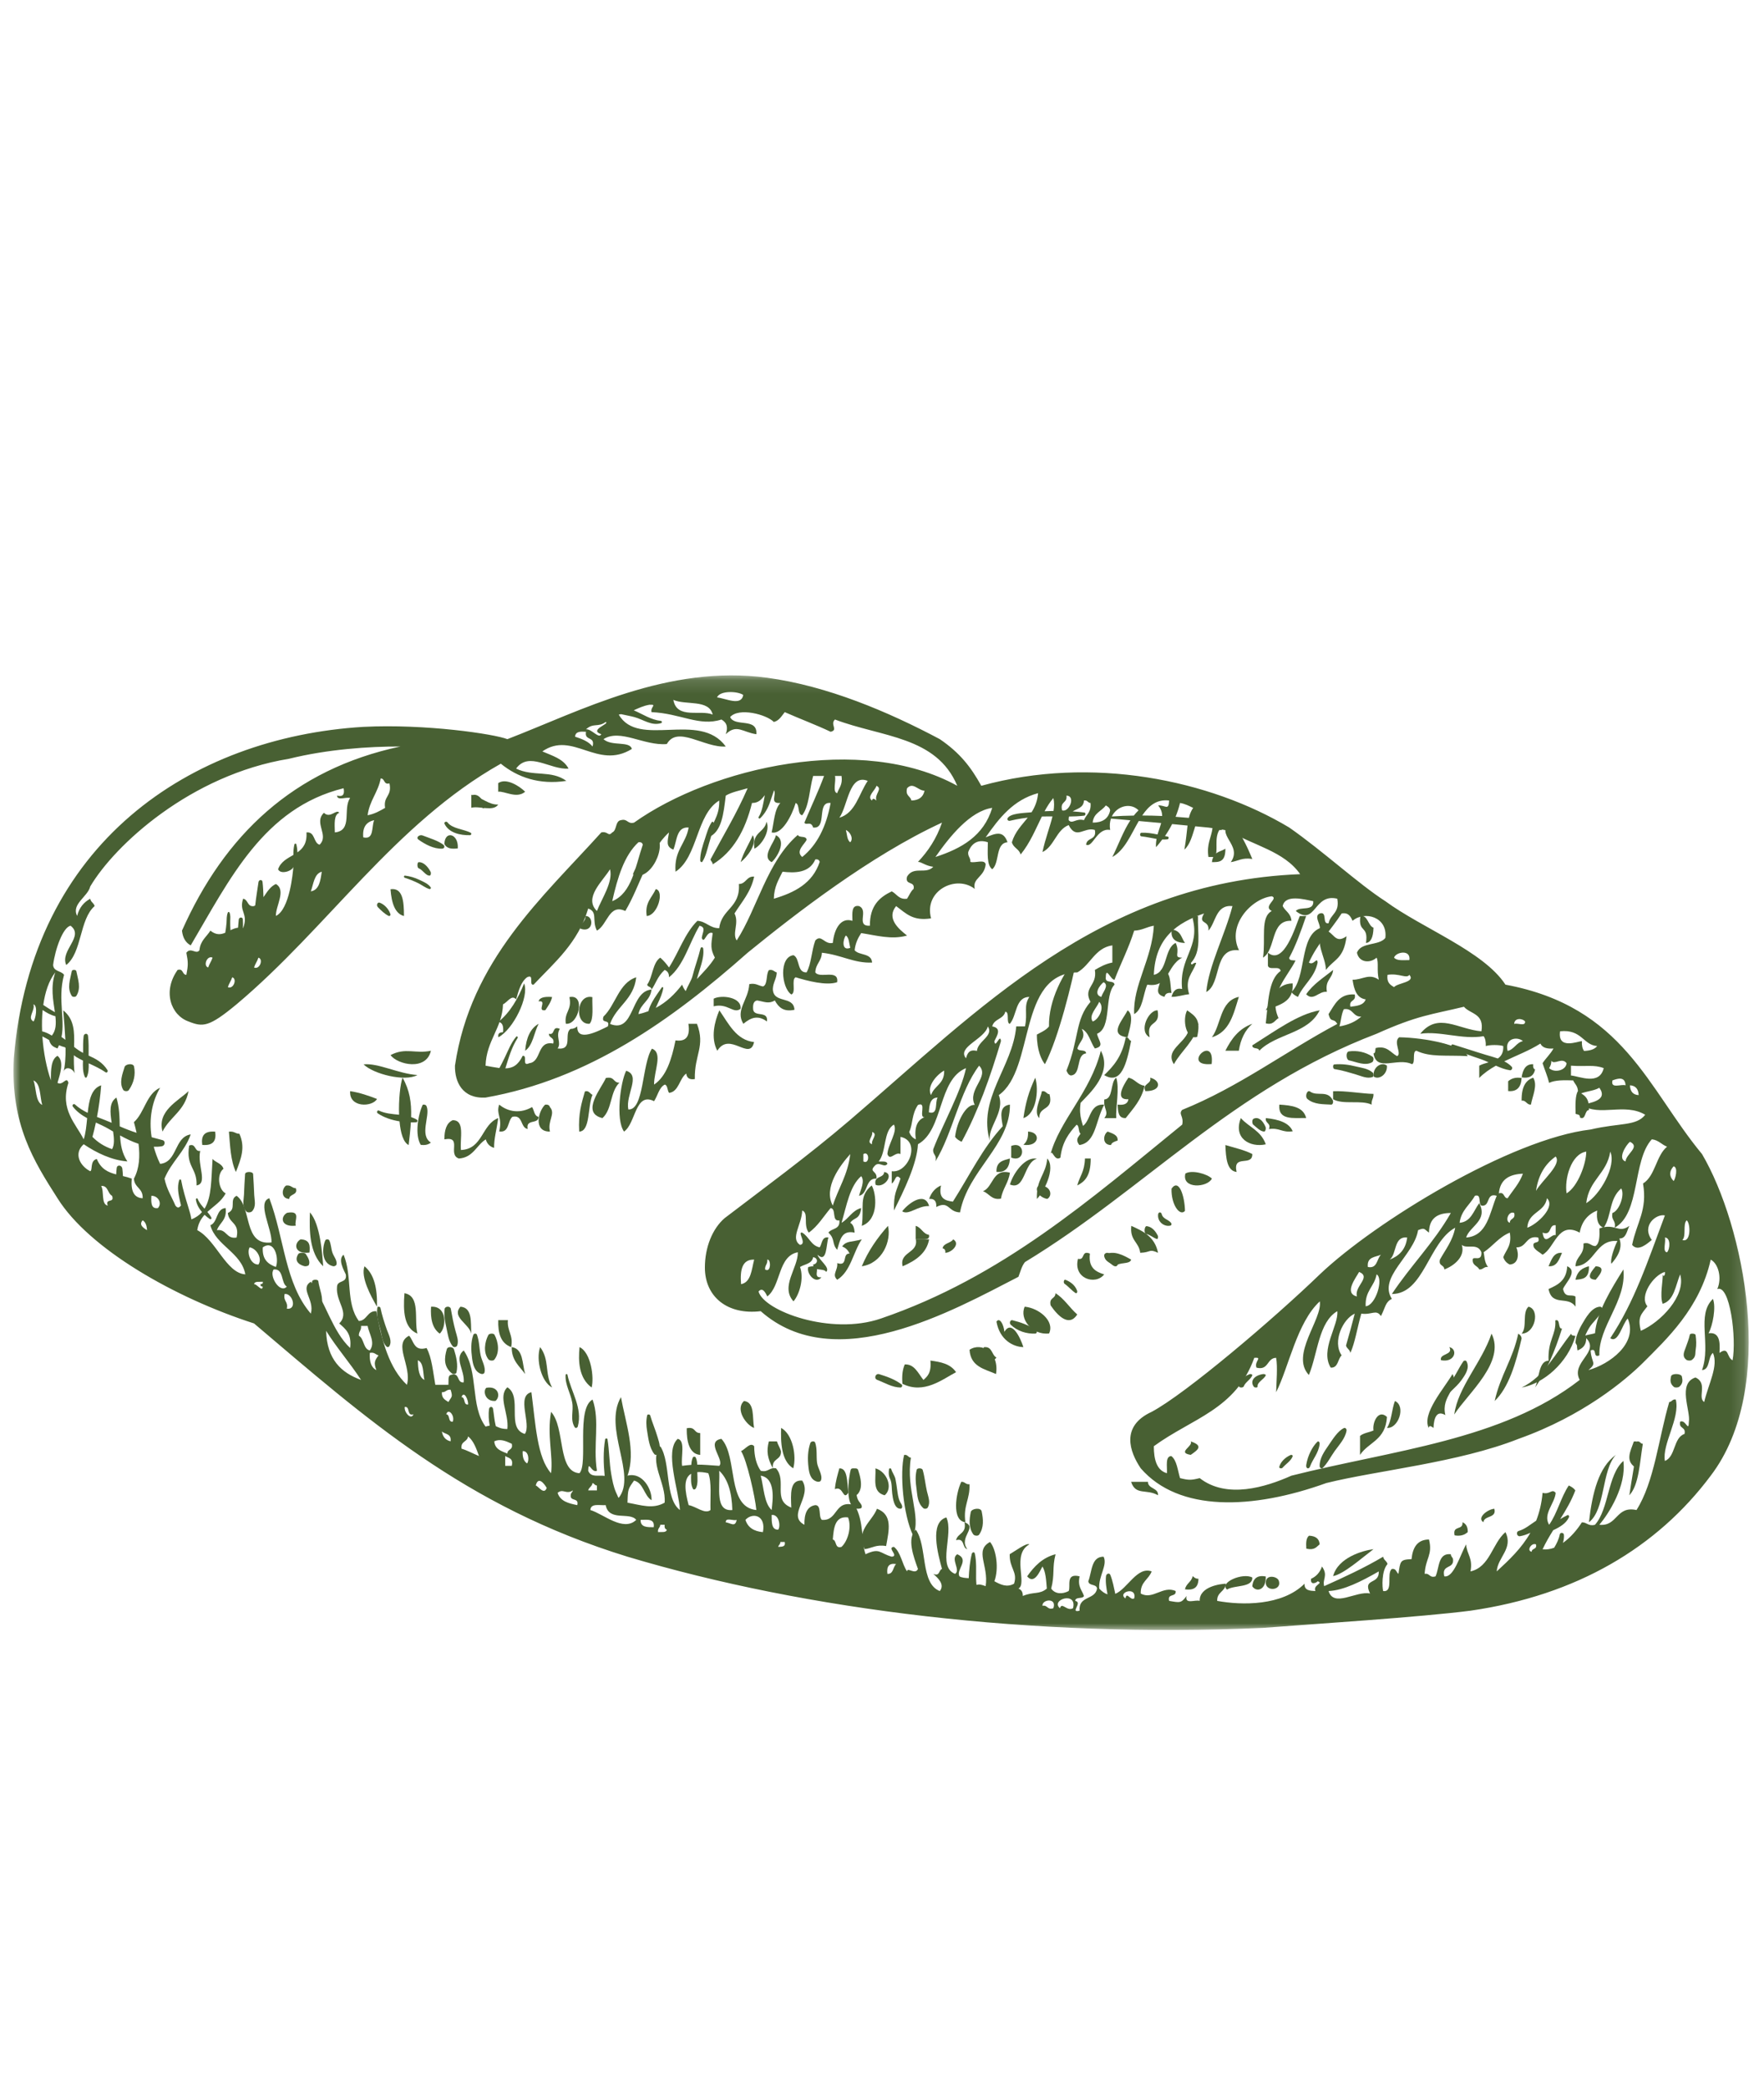 <?xml version="1.0" encoding="UTF-8"?>
<svg width="131px" height="155px" viewBox="0 -50 131 155" version="1.1" xmlns="http://www.w3.org/2000/svg" xmlns:xlink="http://www.w3.org/1999/xlink">
    <title>Group 398</title>
    <defs>
        <polygon id="path-1" points="0 0.136 128.865 0.136 128.865 71 0 71"></polygon>
    </defs>
    <g id="Page-1" stroke="none" stroke-width="1" fill="none" fill-rule="evenodd">
        <g id="Loregi-Copy-2" transform="translate(-576, -3054)">
            <g id="Was-bietet-Loregi" transform="translate(510, 2698)">
                <g id="Backwaren" transform="translate(0, 232)">
                    <g id="Group-21" transform="translate(131.5, 190) scale(1, -1) translate(-131.5, -190) ">
                        <g id="Backwaren" transform="translate(7.707, 3)">
                            <g id="Group-398" transform="translate(123.793, 217.5) scale(1, -1) translate(-123.793, -217.5) translate(59.293, 182)">
                                <path d="M38,8.773 C37.367,9.316 36.459,8.706 36,8.773 L36,8.135 C36.57,7.73 37.537,8.32 38,8.773" id="Fill-1" fill="#486033"></path>
                                <path d="M34,9 C34.863,9.241 35.312,9.758 36,9.721 C35.636,10.274 34.619,9.807 34,9.962 L34,9 Z" id="Fill-3" fill="#486033"></path>
                                <path d="M55.924,11 C56.228,11.679 55.562,12.737 55.026,13 C54.834,11.735 55.767,11.839 55.924,11" id="Fill-5" fill="#486033"></path>
                                <path d="M92,13.769 C91.259,13.635 90.938,13.926 90.402,14 C91.324,12.688 89.145,11.974 90.402,11 C91.105,11.751 91.576,12.737 92,13.769" id="Fill-7" fill="#486033"></path>
                                <path d="M32.996,12.98 C32.587,13.023 32.196,13.028 32,12.652 C32.039,11.602 33.076,11.9 32.996,12.98" id="Fill-9" fill="#486033"></path>
                                <path d="M56.622,12 C57.483,12.442 56.651,13.716 56.309,14 C55.495,13.603 56.537,12.521 56.622,12" id="Fill-11" fill="#486033"></path>
                                <path d="M47.644,12 C48.673,12.642 47.268,15.586 46,14.896 C46.434,13.829 47.268,13.115 47.644,12" id="Fill-13" fill="#486033"></path>
                                <path d="M54.901,12 C55.291,12.64 54.433,13.674 54,14 C54.228,13.234 54.613,12.685 54.901,12" id="Fill-15" fill="#486033"></path>
                                <path d="M90,13 C90.015,14.032 89.496,13.994 89,14 C89.096,13.193 89.629,13.258 90,13" id="Fill-17" fill="#486033"></path>
                                <path d="M47.699,16 C48.356,16.121 47.85,17.948 47.028,18 C46.869,16.993 47.43,16.626 47.699,16" id="Fill-19" fill="#486033"></path>
                                <path d="M28,16.012 C28.895,15.878 29.001,16.863 29,18 C28.327,17.822 28.08,17.037 28,16.012" id="Fill-21" fill="#486033"></path>
                                <path d="M100.023,18.018 C100.563,17.865 100.597,18.739 101,18.865 C100.983,19.587 100.796,19.965 100.441,20 C100.641,18.649 99.858,19.296 100.023,18.018" id="Fill-23" fill="#486033"></path>
                                <path d="M42.46,18.003 C43.112,17.929 43.12,19.309 42.091,18.936 C42.043,18.518 42.542,18.444 42.46,18.003" id="Fill-25" fill="#486033"></path>
                                <path d="M87.572,18.194 C87.593,17.966 87.811,18.03 87.965,18 C87.929,19.336 88.256,20.589 87.441,21.483 C87.498,21.771 87.609,21.407 87.834,21.483 C87.569,22.262 86.962,22.636 87.31,23.805 C86.859,23.847 86.416,24.018 86,23.998 C86.112,23.582 86.323,23.313 86.786,23.417 C86.546,21.062 88.127,20.369 87.572,18.194" id="Fill-27" fill="#486033"></path>
                                <path d="M95.526,18 L96,18 C95.624,19.091 95.241,20.175 94.736,21.108 C94.762,21.336 95.025,21.271 95.211,21.302 C94.616,22.512 93.156,23.846 93.947,25.575 C93.666,25.747 93.546,26.117 93,25.964 C93.183,24.441 93.189,22.7 94.105,22.079 C94.039,21.642 93.267,22.074 93.158,21.69 L93.158,20.72 C94.346,21.698 95.199,18.789 95.526,18" id="Fill-29" fill="#486033"></path>
                                <path d="M86.018,19 C86.719,19.081 86.723,19.633 87,20 C86.214,19.977 85.92,19.622 86.018,19" id="Fill-31" fill="#486033"></path>
                                <path d="M97.25,19 C98.081,19.099 98.079,20.149 99,19.5 C98.796,21.179 98.092,21.184 97.467,22 C97.446,20.991 96.589,19.999 97.25,19" id="Fill-33" fill="#486033"></path>
                                <path d="M56.102,22.016 C56.407,21.943 56.489,22.136 56.686,22.189 C56.662,22.68 56.419,22.911 56.394,23.402 C56.405,24.544 57.94,23.876 58,24.96 C57.169,25.137 56.81,24.756 56.54,24.268 C56.069,24.55 55.749,24.35 55.226,24.268 C54.97,24.31 54.893,24.565 54.935,24.96 C55.044,25.524 56.069,24.999 55.956,25.827 C55.28,25.335 54.772,25.532 54.204,26 C53.579,24.985 54.584,24.245 54.643,23.056 C55.116,22.955 55.322,23.174 55.665,23.228 C56.032,23.087 55.868,22.316 56.102,22.016" id="Fill-35" fill="#486033"></path>
                                <path d="M79,21 C78.597,23.015 77.628,26.997 76.6,29 C76.344,28.695 76.003,27.963 76,26.801 C76.316,26.62 76.667,26.49 76.9,26.2 C76.86,24.23 77.973,22.201 79,21" id="Fill-37" fill="#486033"></path>
                                <path d="M98,22 C97.949,22.663 97.39,22.73 97.539,23.627 C96.926,23.558 96.54,24.353 96,23.808 C96.526,23.038 97.307,22.571 98,22" id="Fill-39" fill="#486033"></path>
                                <path d="M37.922,23 C38.321,23.97 37.116,26.416 36.012,27 C35.948,26.676 36.148,26.64 36.359,26.619 C36.407,26.185 36.317,25.903 36.012,25.857 C36.878,25.157 37.463,24.148 37.922,23" id="Fill-41" fill="#486033"></path>
                                <path d="M85.212,22 C86.009,21.991 85.867,23.003 86,23.714 C85.695,23.668 85.533,23.777 85.475,24 C84.451,23.712 85.435,23.016 85.212,22" id="Fill-43" fill="#486033"></path>
                                <path d="M91,24 C90.611,25.255 90.325,26.603 89,27 C89.705,26.035 89.584,24.312 91,24" id="Fill-45" fill="#486033"></path>
                                <path d="M94.993,23 C95.103,24.443 93.928,24.597 93,25 C93.485,24.153 93.699,23.034 94.993,23" id="Fill-47" fill="#486033"></path>
                                <path d="M40,24.011 C39.918,24.392 39.7,24.685 39.5,24.989 C38.822,25.105 39.679,24.221 39,24.338 C39.06,24.051 39.429,23.966 40,24.011" id="Fill-49" fill="#486033"></path>
                                <path d="M53.994,24.89 C53.457,25.292 53.049,24.441 52,24.702 L52,24.135 C52.571,23.834 54.106,24.016 53.994,24.89" id="Fill-51" fill="#486033"></path>
                                <path d="M41.285,24.021 C42.514,23.753 41.981,26.115 41.019,25.996 C40.887,25.105 41.499,24.999 41.285,24.021" id="Fill-53" fill="#486033"></path>
                                <path d="M42.991,24.021 C42.967,24.733 43.103,25.638 42.787,25.997 C41.63,26.09 41.791,23.754 42.991,24.021" id="Fill-55" fill="#486033"></path>
                                <path d="M52.422,25 C53.12,26.013 53.686,27.213 55,27.356 C54.682,28.821 53.19,26.523 52.27,28 C51.761,27.052 52.064,25.836 52.422,25" id="Fill-57" fill="#486033"></path>
                                <path d="M84.968,25.001 C85.2,26.29 84.095,25.639 84.378,27 C83.522,26.564 84.296,24.96 84.968,25.001" id="Fill-59" fill="#486033"></path>
                                <path d="M87.161,25 C87.809,25.461 88.189,25.703 87.904,26.974 C87.074,27.218 86.788,25.706 87.161,25" id="Fill-61" fill="#486033"></path>
                                <path d="M97,25 C96.148,26.746 93.771,26.722 92.518,28 C92.478,27.712 92.002,27.931 92,27.601 C93.729,26.515 95.389,25.285 97,25" id="Fill-63" fill="#486033"></path>
                                <path d="M6.982,29.439 C6.612,28.857 6.126,28.606 5.581,28.359 C5.583,27.871 5.596,27.376 5.537,26.893 C5.509,26.669 5.236,26.711 5.211,26.914 C5.161,27.325 5.169,27.745 5.171,28.162 C4.932,28.039 4.712,27.884 4.502,27.714 C4.534,26.591 4.527,25.667 3.695,25 C3.763,25.817 3.823,26.538 3.854,27.19 C3.648,27.029 3.438,26.879 3.205,26.769 C3.053,26.698 2.915,26.969 3.064,27.068 C3.363,27.266 3.615,27.53 3.871,27.791 C3.879,28.496 3.836,29.118 3.695,29.681 C3.772,29.061 4.424,29.295 4.538,29.681 C4.484,29.208 4.479,28.758 4.486,28.332 C4.549,28.377 4.606,28.431 4.673,28.471 C4.833,28.565 4.996,28.649 5.162,28.73 C5.148,29.152 5.138,29.588 5.306,29.955 C5.333,30.014 5.416,30.016 5.444,29.955 C5.588,29.637 5.595,29.287 5.587,28.934 C6.018,29.133 6.449,29.33 6.85,29.605 C6.936,29.666 7.043,29.533 6.982,29.439" id="Fill-65" fill="#486033"></path>
                                <path d="M82.738,25 C83.28,25.353 82.827,26.555 82.738,27 C81.267,26.846 82.39,25.711 82.738,25" id="Fill-67" fill="#486033"></path>
                                <path d="M39,26 C38.659,26.658 38.57,27.616 38,28 C38.079,27.027 38.393,26.338 39,26" id="Fill-69" fill="#486033"></path>
                                <path d="M50.122,26 L50.759,26 C51.397,27.686 50.561,28.275 50.6,30.103 C50.237,30.16 50.001,30.054 49.963,29.693 C49.45,30.058 49.418,31.041 48.689,31.129 C48.551,30.963 48.594,30.566 48.37,30.513 C47.945,30.718 47.845,31.341 47.573,31.744 C46.166,31.035 46.219,33.406 45.343,34 C44.704,33.125 45.076,30.324 45.502,29.487 C46.618,29.829 45.443,31.268 45.661,32.359 C46.836,32.434 46.662,29 47.414,27.846 C48.258,28.152 47.562,29.514 47.573,30.513 C48.485,29.909 48.878,28.637 49.166,27.23 C49.883,27.332 50.276,27.018 50.122,26" id="Fill-71" fill="#486033"></path>
                                <path d="M87.316,26 L88,26 C87.735,27.3 86.746,27.967 86.176,29 C85.394,27.774 87.484,27.351 87.316,26" id="Fill-73" fill="#486033"></path>
                                <path d="M82.6,27.011 C82.816,26.939 82.83,27.252 83,27.264 C82.672,28.966 82.265,30.561 81,29.809 C81.681,29.159 82.326,28.438 82.6,27.011" id="Fill-75" fill="#486033"></path>
                                <path d="M31,28 C30.658,29.51 28.543,29.046 28,28.326 C29.11,27.735 29.86,28.247 31,28" id="Fill-77" fill="#486033"></path>
                                <path d="M88.981,28.988 C86.648,29.197 89.243,26.664 88.981,28.988" id="Fill-79" fill="#486033"></path>
                                <path d="M30,29.805 C29.058,30.321 26.725,29.729 26,29.011 C27.092,28.897 28.581,29.707 30,29.805" id="Fill-81" fill="#486033"></path>
                                <path d="M112.857,29.001 C112.834,29.228 112.888,29.348 113,29.392 C112.892,29.893 112.544,30.069 112,29.976 C112.09,29.382 112.317,28.979 112.857,29.001" id="Fill-83" fill="#486033"></path>
                                <path d="M101.997,29.107 C102.047,29.78 101.363,30.194 101.006,29.908 C100.931,29.206 101.615,28.792 101.997,29.107" id="Fill-85" fill="#486033"></path>
                                <path d="M84.415,30 C85.213,30.197 85.283,31.001 84.065,31 C83.774,30.435 84.559,30.482 84.415,30" id="Fill-87" fill="#486033"></path>
                                <path d="M75.881,30 C76.171,30.928 75.95,32.712 75,33 C75.176,31.817 75.382,31.085 75.881,30" id="Fill-89" fill="#486033"></path>
                                <path d="M112,30.024 C111.963,30.706 111.652,31.056 111,30.993 L111,30.266 C111.233,30.064 111.537,29.947 112,30.024" id="Fill-91" fill="#486033"></path>
                                <path d="M43.993,30.022 C44.679,29.894 44.499,30.369 45,30.373 C44.295,31.05 44.474,32.342 43.741,33 C42.068,32.612 43.712,30.722 43.993,30.022" id="Fill-93" fill="#486033"></path>
                                <path d="M82.8,30 C83.299,30.101 83.468,30.532 84,30.599 C83.779,31.645 83.154,32.286 82.6,32.999 C82.038,33.028 82.023,32.509 82,31.999 C82.456,32.055 82.752,31.951 82.8,31.599 C81.799,31.673 82.374,30.627 82.8,30" id="Fill-95" fill="#486033"></path>
                                <path d="M112.862,30 C113.208,30.566 112.808,31.359 112.691,31.997 C112.381,32.035 112.327,31.649 112.001,31.712 C111.982,30.634 112.338,30.177 112.862,30" id="Fill-97" fill="#486033"></path>
                                <path d="M81.894,30 C82.155,30.755 81.845,32.257 81.894,33 L81.011,33 C81.396,32.517 80.923,32.341 81.011,31.616 C81.691,31.581 81.441,30.33 81.894,30" id="Fill-99" fill="#486033"></path>
                                <path d="M100.999,31.204 C101.016,31.561 100.832,31.624 100.862,32 C100.071,31.63 98.751,32.03 98,31.601 L98,31.006 C98.899,30.961 100.225,31.195 100.999,31.204" id="Fill-101" fill="#486033"></path>
                                <path d="M29.96,33.123 C29.823,33.037 29.679,32.977 29.532,32.927 C29.564,31.838 29.423,30.919 28.895,30 C28.728,30.464 28.595,31.646 28.637,32.751 C28.127,32.697 27.608,32.667 27.134,32.44 C27.027,32.389 26.943,32.573 27.049,32.645 C27.516,32.961 28.091,33.147 28.67,33.242 C28.747,34.086 28.947,34.806 29.348,35 C29.422,34.384 29.481,33.831 29.512,33.314 C29.65,33.314 29.792,33.322 29.922,33.31 C29.996,33.305 30.034,33.17 29.96,33.123" id="Fill-103" fill="#486033"></path>
                                <path d="M25.003,31 C25.725,31.111 26.368,31.337 27,31.58 C26.641,32.197 24.913,32.236 25.003,31" id="Fill-105" fill="#486033"></path>
                                <path d="M116.174,31 C116.554,31.286 117.049,31.378 116.996,32.405 C116.669,32.408 116.787,33.169 116.339,32.965 C116.334,32.693 116.138,32.747 116.01,32.685 C115.989,31.993 115.985,31.332 116.174,31" id="Fill-107" fill="#486033"></path>
                                <path d="M76.374,31.009 C76.679,30.947 76.699,31.219 76.94,31.23 C77.267,32.499 76.142,32.065 76.186,33 C75.709,32.569 76.29,31.515 76.374,31.009" id="Fill-109" fill="#486033"></path>
                                <path d="M13,31 C12.729,32.463 11.627,32.893 11.069,34 C10.65,32.477 12.24,31.724 13,31" id="Fill-111" fill="#486033"></path>
                                <path d="M42.436,31.024 C42.73,30.919 42.809,31.193 43,31.272 C42.63,32.109 42.855,33.992 42.013,34 C41.937,32.626 42.203,31.853 42.436,31.024" id="Fill-113" fill="#486033"></path>
                                <path d="M94.008,32 C94.921,32.058 95.794,32.159 96,32.995 C95.048,32.979 93.895,33.186 94.008,32" id="Fill-115" fill="#486033"></path>
                                <path d="M30.395,32.006 C30.571,31.979 30.664,32.042 30.697,32.172 C30.941,32.858 30.128,34.276 31,34.818 C30.825,34.957 30.595,35.036 30.244,34.984 C29.799,34.262 30.031,32.775 30.395,32.006" id="Fill-117" fill="#486033"></path>
                                <path d="M39.481,32.006 C39.691,31.978 39.803,32.047 39.842,32.188 C40.281,32.679 39.644,33.195 39.842,34 C38.592,34.023 38.966,32.481 39.481,32.006" id="Fill-119" fill="#486033"></path>
                                <path d="M81,32.003 C80.34,33.246 80.386,34.824 79.158,35 C78.609,34.336 79.711,34.168 79.158,33.715 C80.075,33.462 79.763,31.921 81,32.003" id="Fill-121" fill="#486033"></path>
                                <path d="M36,33 C35.873,33.915 35.683,34.52 35.692,35.211 C35.373,35.117 35.168,34.907 35.076,34.579 C34.378,35.019 34.139,35.933 33.077,36 C32.212,35.704 33.363,34.321 32,34.579 C32.003,33.899 32.149,33.365 32.615,33.158 C33.555,33.141 33.141,34.513 33.231,35.369 C34.859,35.303 34.763,33.468 36,33" id="Fill-123" fill="#486033"></path>
                                <path d="M36.073,32 C36.761,32.565 37.674,32.669 38.513,32.181 C38.676,32.421 38.666,32.853 39,32.905 C38.986,33.491 38.03,33.031 38.187,33.808 C37.621,33.714 37.863,32.722 37.049,32.905 C36.683,33.221 36.832,34.11 36.073,33.989 C36.33,32.931 35.819,32.72 36.073,32" id="Fill-125" fill="#486033"></path>
                                <path d="M93.011,33 C93.982,33.098 94.743,33.352 95,33.979 C94.181,34.094 94.052,33.7 93.232,33.815 C93.415,33.355 92.921,33.393 93.011,33" id="Fill-127" fill="#486033"></path>
                                <path d="M91.149,33 C91.746,33.676 92.643,33.923 93,34.948 C91.826,35.204 90.561,34.501 91.149,33" id="Fill-129" fill="#486033"></path>
                                <path d="M81.26,34 C81.619,34.145 82.039,34.25 81.997,34.667 C81.777,34.74 81.556,34.813 81.505,35 C80.83,34.996 80.921,34.214 81.26,34" id="Fill-131" fill="#486033"></path>
                                <path d="M16,34.007 C16.42,33.962 16.447,34.156 16.779,34.164 C17.231,35.175 16.912,35.99 16.519,37 C16.117,36.141 16.093,35.054 16,34.007" id="Fill-133" fill="#486033"></path>
                                <path d="M14.981,34.008 C15.071,34.651 14.864,35.066 14.02,34.991 C13.928,34.348 14.135,33.935 14.981,34.008" id="Fill-135" fill="#486033"></path>
                                <path d="M75.345,34 C76.345,34.043 76.177,35.163 75,34.98 C75.268,34.76 75.37,34.427 75.345,34" id="Fill-137" fill="#486033"></path>
                                <path d="M13.047,35.04 C13.56,34.829 13.438,35.53 13.87,35.434 C13.632,36.484 14.46,37.851 13.596,38 C13.649,36.673 12.795,36.651 13.047,35.04" id="Fill-139" fill="#486033"></path>
                                <path d="M74.096,35.068 C75.174,34.644 75.174,36.356 74.096,35.932 L74.096,35.068 Z" id="Fill-141" fill="#486033"></path>
                                <path d="M90,35 C90.678,35.207 91.397,35.359 92,35.667 C92.013,36.648 90.532,35.634 90.833,37 C90.121,36.915 90.039,35.985 90,35" id="Fill-143" fill="#486033"></path>
                                <path d="M79.572,36 L80,36 C80.002,37.336 79.531,37.729 79,38 C79.18,37.311 79.543,36.99 79.572,36" id="Fill-145" fill="#486033"></path>
                                <path d="M74,36 C73.963,36.698 73.652,37.057 73.001,36.993 C72.972,36.212 73.514,36.14 74,36" id="Fill-147" fill="#486033"></path>
                                <path d="M76.772,36 C77.435,36.724 76.488,38.541 76.003,39 C75.949,37.495 76.662,37.237 76.772,36" id="Fill-149" fill="#486033"></path>
                                <path d="M64.663,37 C65.458,37.129 64.683,38.235 64.026,37.955 C63.85,37.249 64.634,37.502 64.663,37" id="Fill-151" fill="#486033"></path>
                                <path d="M89,37.49 C88.664,38.171 86.742,38.283 87.029,37.119 C87.489,36.822 88.636,37.132 89,37.49" id="Fill-153" fill="#486033"></path>
                                <path d="M74,37.052 C73.887,37.829 73.463,38.221 73.333,38.979 C72.635,39.111 72.464,38.587 72,38.429 C72.783,38.114 72.691,36.716 74,37.052" id="Fill-155" fill="#486033"></path>
                                <path d="M63.733,38 C64.073,38.559 64.31,40.525 63,41 C63.194,39.577 62.745,38.814 63.733,38" id="Fill-157" fill="#486033"></path>
                                <path d="M76.171,38 C77.059,37.995 77.189,38.772 76.771,39 C76.105,38.882 75.774,38.217 76.171,38" id="Fill-159" fill="#486033"></path>
                                <path d="M20.239,38.008 C20.632,37.952 20.658,38.197 20.97,38.207 C21.148,38.748 20.485,38.606 20.483,39 C19.863,38.98 19.907,38.261 20.239,38.008" id="Fill-161" fill="#486033"></path>
                                <path d="M87,39.887 C86.634,40.323 85.965,39.443 86.001,38.238 C86.552,37.447 86.979,38.792 87,39.887" id="Fill-163" fill="#486033"></path>
                                <path d="M68,39.532 C67.153,39.491 66.479,40.242 66,39.92 C66.358,39.428 67.66,38.355 68,39.532" id="Fill-165" fill="#486033"></path>
                                <path d="M20.319,40.031 C21.411,39.835 20.825,40.624 20.969,40.985 C19.843,41.118 19.802,40.316 20.319,40.031" id="Fill-167" fill="#486033"></path>
                                <path d="M22.017,40 C22.784,40.852 22.937,43.097 23,44 C21.96,43.009 21.968,41.299 22.017,40" id="Fill-169" fill="#486033"></path>
                                <path d="M64.944,41 C65.21,42.107 64.529,43.778 63,44 C63.471,42.864 64.153,41.889 64.944,41" id="Fill-171" fill="#486033"></path>
                                <path d="M67,41 C67.433,41.116 67.519,41.586 67.988,41.666 C68.05,41.95 67.861,41.981 67.66,42 L67,42 L67,41 Z" id="Fill-173" fill="#486033"></path>
                                <path d="M120,41 C119.81,41.386 119.764,41.951 119.259,41.937 C119.547,42.695 119.054,43.366 118.667,43.812 C118.552,43.531 118.889,42.567 119.111,42.125 C117.471,41.987 117.459,43.908 116,44 C116.033,43.229 116.653,43.202 116.592,42.312 C117.045,42.176 117.133,42.505 117.482,42.5 C117.783,42.318 117.801,41.78 117.777,41.188 C118.972,40.772 119.172,41.6 120,41" id="Fill-175" fill="#486033"></path>
                                <path d="M69.787,42 C70.351,42.328 69.668,42.997 69.197,43 C69.229,42.806 69.154,42.703 69,42.666 C69.064,42.275 69.609,42.293 69.787,42" id="Fill-177" fill="#486033"></path>
                                <path d="M83.014,41 C83.885,41.395 84.755,41.792 85,43 C84.305,42.679 84.5,42.974 83.676,43 C83.576,42.176 82.895,42.106 83.014,41" id="Fill-179" fill="#486033"></path>
                                <path d="M21.322,42 C22.042,42.029 22.029,42.496 21.981,42.985 C20.84,43.122 20.8,42.294 21.322,42" id="Fill-181" fill="#486033"></path>
                                <path d="M63,42 C62.351,42.961 62.179,44.384 61.175,45 C60.752,44.608 61.236,44.312 61.175,43.765 C62.01,44.043 61.512,43.033 62.087,43.059 C61.985,42.805 61.802,42.629 61.54,42.53 C61.855,42.095 62.197,42.226 63,42" id="Fill-183" fill="#486033"></path>
                                <path d="M67.015,42 L68,42 C67.816,43.015 67.02,43.58 66.03,44 C65.777,42.904 67.206,43.049 67.015,42" id="Fill-185" fill="#486033"></path>
                                <path d="M83,43.503 C82.928,43.89 82.03,43.664 81.888,44 C81.508,43.787 81.014,43.657 81,43.171 C81.697,42.732 82.541,43.249 83,43.503" id="Fill-187" fill="#486033"></path>
                                <path d="M115,43.004 C114.784,43.488 114.625,44.053 114,43.996 C114.218,43.512 114.375,42.948 115,43.004" id="Fill-189" fill="#486033"></path>
                                <path d="M79.94,43.059 C79.814,44.096 80.353,44.407 81,44.601 C80.359,45.437 78.672,44.916 79.056,43.444 C79.6,43.589 79.272,42.78 79.94,43.059" id="Fill-191" fill="#486033"></path>
                                <path d="M26.069,44 C26.794,44.587 27.028,45.661 26.997,47 C26.543,46.228 25.765,44.784 26.069,44" id="Fill-193" fill="#486033"></path>
                                <path d="M115.384,44 C116.243,44.366 115.195,45.299 115.077,45.687 C115.23,46.408 115.697,46.036 116,46.25 L116,47 C115.433,46.15 114.265,47.031 114,45.687 C114.678,45.388 115.335,45.065 115.384,44" id="Fill-195" fill="#486033"></path>
                                <path d="M59.028,44.053 C60.304,43.745 59.14,44.882 60,44.821 C59.552,45.377 58.852,44.499 59.028,44.053" id="Fill-197" fill="#486033"></path>
                                <path d="M117.5,44 C118.419,44.038 117.608,44.847 117.5,45 C116.581,44.962 117.392,44.153 117.5,44" id="Fill-199" fill="#486033"></path>
                                <path d="M116.999,44 C117.027,44.938 116.51,44.961 116,45 C116.138,44.34 116.534,44.111 116.999,44" id="Fill-201" fill="#486033"></path>
                                <path d="M29.037,46 C30.245,46.21 29.736,47.948 30,49 C29.012,48.593 28.927,47.384 29.037,46" id="Fill-203" fill="#486033"></path>
                                <path d="M77.381,46 C78.029,46.392 78.434,47.086 79,47.579 C78.387,48.536 77.541,47.666 77.022,46.902 C76.891,46.287 77.38,46.448 77.381,46" id="Fill-205" fill="#486033"></path>
                                <path d="M112.51,47 C113.386,47.201 113.009,49.004 112,49 C112.433,48.521 112.025,47.442 112.51,47" id="Fill-207" fill="#486033"></path>
                                <path d="M33.197,47 C34.095,47.078 33.949,48.134 34,49 C33.833,48.259 32.508,47.77 33.197,47" id="Fill-209" fill="#486033"></path>
                                <path d="M31.011,47.003 C32.202,46.918 32.184,48.519 31.656,49 C31.096,48.601 30.957,47.877 31.011,47.003" id="Fill-211" fill="#486033"></path>
                                <path d="M75.098,47 C76.141,47.098 77.344,48.062 76.908,48.988 C75.647,49.132 74.682,47.904 75.098,47" id="Fill-213" fill="#486033"></path>
                                <path d="M36.003,48 L36.719,48 C36.64,48.8 37.145,49.11 36.958,50 C36.185,49.715 35.971,48.96 36.003,48" id="Fill-215" fill="#486033"></path>
                                <path d="M73.588,48.865 C74.132,47.952 74.76,49.266 75,50 C74.253,49.987 73.244,49.479 73,48.109 C73.236,47.752 73.547,48.342 73.588,48.865" id="Fill-217" fill="#486033"></path>
                                <path d="M111.75,49 C111.861,49.079 111.974,49.156 112,49.357 C111.563,51.233 111.045,52.993 110,54 C110.416,52.095 111.345,50.921 111.75,49" id="Fill-219" fill="#486033"></path>
                                <path d="M109.766,49 C110.824,51.102 108.006,53.436 107,55 C107.259,52.984 109.054,51.121 109.766,49" id="Fill-221" fill="#486033"></path>
                                <path d="M72.967,52 C72.122,51.623 71.084,51.472 71,50.198 C71.902,49.597 73.225,50.408 72.967,52" id="Fill-223" fill="#486033"></path>
                                <path d="M37,50 C37.876,50.124 37.771,51.229 38,52 C37.583,51.417 36.991,51.009 37,50" id="Fill-225" fill="#486033"></path>
                                <path d="M106.632,50 C107.291,50.15 107.054,51.179 106.014,50.973 C105.865,50.462 106.962,50.606 106.632,50" id="Fill-227" fill="#486033"></path>
                                <path d="M42.039,50 C42.903,50.412 43.13,52.29 42.935,53 C41.993,52.311 41.931,51.06 42.039,50" id="Fill-229" fill="#486033"></path>
                                <path d="M72.064,50.007 C72.704,49.926 72.626,50.582 73,50.775 C72.629,51.327 71.759,50.783 72.064,50.007" id="Fill-231" fill="#486033"></path>
                                <path d="M39.11,50 C39.834,50.953 39.429,51.933 40,53 C39.204,52.577 38.787,50.957 39.11,50" id="Fill-233" fill="#486033"></path>
                                <path d="M68.095,51 C68.842,51.103 69.575,51.227 70,51.862 C68.991,52.389 67.611,53.523 66.017,52.722 C65.962,52.056 66.045,51.622 66.191,51.287 C66.907,51.248 67.182,51.94 67.576,52.437 C67.88,52.173 68.178,51.901 68.095,51" id="Fill-235" fill="#486033"></path>
                                <path d="M106.867,52 C107.433,53.059 105.989,53.59 106.336,55.047 C105.704,54.672 105.486,55.235 105.453,56 C105.295,55.883 105.136,55.769 105.099,56 C104.582,54.929 106.235,53.084 106.867,52" id="Fill-237" fill="#486033"></path>
                                <path d="M35.12,53.021 C36.043,52.859 36.19,53.69 35.792,53.997 C35.013,54.054 34.853,53.233 35.12,53.021" id="Fill-239" fill="#486033"></path>
                                <path d="M102.592,54 C103.431,54.384 102.847,56.068 102,55.998 C102.35,55.486 102.35,54.621 102.592,54" id="Fill-241" fill="#486033"></path>
                                <path d="M54.253,54 C55.068,54.097 54.859,55.225 55,56 C54.433,55.805 53.567,54.622 54.253,54" id="Fill-243" fill="#486033"></path>
                                <path d="M102,55.183 C101.898,56.918 100.648,57.034 100,58 L100,56.592 C100.27,56.369 100.675,56.335 101,56.189 C100.903,55.609 101.35,54.58 102,55.183" id="Fill-245" fill="#486033"></path>
                                <path d="M50,56.022 C50.682,55.892 50.503,56.38 51,56.382 L51,58 C49.928,57.926 50.004,56.292 50,56.022" id="Fill-247" fill="#486033"></path>
                                <path d="M57.009,56 C57.877,56.464 58.169,58.114 57.908,59 C56.998,58.45 56.975,56.992 57.009,56" id="Fill-249" fill="#486033"></path>
                                <path d="M120.333,57.008 C120.693,56.957 120.716,57.179 121,57.189 C120.542,57.878 120.325,58.061 120.556,59 C119.634,58.489 120.08,57.745 120.333,57.008" id="Fill-251" fill="#486033"></path>
                                <path d="M56.099,57 L56.699,57 C56.777,57.269 56.921,57.459 56.999,57.727 C57.028,58.43 56.303,58.217 56.399,59 C55.994,58.268 55.904,57.715 56.099,57" id="Fill-253" fill="#486033"></path>
                                <path d="M120.572,57.008 C120.802,56.957 120.818,57.179 121,57.189 C120.765,58.583 120.721,60.222 120,61 C120.189,59.667 120.457,58.435 120.572,57.008" id="Fill-255" fill="#486033"></path>
                                <path d="M87.426,57 C88.392,57.323 87.961,57.632 87.426,58 C86.368,57.83 87.641,57.356 87.426,57" id="Fill-257" fill="#486033"></path>
                                <path d="M66.142,58.008 C66.414,57.952 66.431,58.197 66.646,58.208 C66.258,60.607 67.439,62.566 66.814,64 C66.048,62.393 65.819,59.318 66.142,58.008" id="Fill-259" fill="#486033"></path>
                                <path d="M64.013,59 C64.896,59.256 65.335,60.482 64.698,61 C63.746,60.756 64.062,59.771 64.013,59" id="Fill-261" fill="#486033"></path>
                                <path d="M61.333,59 C61.957,58.979 61.901,60.011 62,60.803 C61.593,61.454 61.644,60.26 61,60.545 C61.055,59.944 61.201,59.48 61.333,59" id="Fill-263" fill="#486033"></path>
                                <path d="M70.388,60.001 C70.661,59.979 70.708,60.218 70.996,60.178 C71.051,61.301 70.517,61.74 70.692,63 C69.653,62.894 69.987,60.819 70.388,60.001" id="Fill-265" fill="#486033"></path>
                                <path d="M83,60 L84.249,60 C84.249,60.534 85.039,60.434 84.998,61 C84.145,60.502 83.334,61.044 83,60" id="Fill-267" fill="#486033"></path>
                                <path d="M109.973,62 C110.171,62.718 109.211,62.484 109.161,63 C108.652,62.677 109.467,62.04 109.973,62" id="Fill-269" fill="#486033"></path>
                                <path d="M64.127,62 C65.313,62.439 65.015,63.607 64.806,64.769 C64.072,64.635 63.753,64.926 63.22,65 C62.495,63.63 63.76,62.954 64.127,62" id="Fill-271" fill="#486033"></path>
                                <path d="M107.609,63 C107.849,63.107 108.01,63.313 108,63.732 C107.774,63.936 107.476,64.054 107.024,63.976 C106.852,63.193 107.667,63.642 107.609,63" id="Fill-273" fill="#486033"></path>
                                <path d="M70.625,63 C71.656,63.378 70.16,64.083 70.832,65 C70.432,64.91 70.668,64.14 70,64.334 C70.116,63.79 70.805,63.861 70.625,63" id="Fill-275" fill="#486033"></path>
                                <path d="M96.21,64 C96.712,64.02 96.976,64.233 97,64.642 C96.762,64.823 96.641,65.1 96.012,64.963 C95.986,64.567 95.982,64.189 96.21,64" id="Fill-277" fill="#486033"></path>
                                <path d="M101,65 C100.095,65.684 98.803,66.839 98,67 C98.371,65.626 100.179,65.108 101,65" id="Fill-279" fill="#486033"></path>
                                <path d="M91.999,67.104 C92.033,67.874 90.669,67.646 90.122,68 C89.52,67.469 91.306,66.724 91.999,67.104" id="Fill-281" fill="#486033"></path>
                                <path d="M87.572,67 C87.686,67.104 87.804,67.204 88,67.196 C87.996,67.911 87.58,68.059 87,67.982 C87.097,67.525 87.475,67.457 87.572,67" id="Fill-283" fill="#486033"></path>
                                <path d="M93.021,67.331 C93.13,66.885 93.856,67.032 93.962,67.331 C94.247,68.13 92.813,68.187 93.021,67.331" id="Fill-285" fill="#486033"></path>
                                <path d="M92.998,67.026 C93.038,68.05 92.294,68.218 92,67.756 C92.061,67.114 92.429,66.923 92.998,67.026" id="Fill-287" fill="#486033"></path>
                                <g id="Group-291">
                                    <mask id="mask-2" fill="white">
                                        <use xlink:href="#path-1"></use>
                                    </mask>
                                    <g id="Clip-290"></g>
                                    <path d="M55.007,43.506 C54.812,44.259 54.775,45.189 54.034,45.328 C53.946,44.257 54.117,43.477 55.007,43.506 L55.007,43.506 Z M62.143,20.361 C61.448,20.638 61.616,19.661 61.819,19.449 C62.06,19.603 62.054,20.036 62.143,20.361 L62.143,20.361 Z M44.465,16.898 C44.86,15.155 45.346,13.513 46.411,12.524 C46.6,12.495 46.699,12.564 46.735,12.706 C46.178,14.326 45.936,16.303 44.465,16.898 L44.465,16.898 Z M44.302,14.528 C44.545,15.474 43.67,16.731 43.33,17.627 C42.318,16.645 43.777,15.398 44.302,14.528 L44.302,14.528 Z M59.873,13.982 C59.345,15.576 58.007,16.258 56.467,16.715 C56.485,15.825 56.829,15.3 57.115,14.71 C57.996,14.814 59.11,14.826 59.548,13.799 C59.737,13.77 59.837,13.839 59.873,13.982 L59.873,13.982 Z M58.575,13.617 C58.04,13.178 58.782,12.648 58.9,12.341 C58.875,12.005 58.35,12.229 58.251,11.977 C55.969,13.942 55.241,17.439 53.709,19.814 C53.349,19.284 53.912,18.528 53.547,17.808 C54.08,16.95 54.751,16.245 55.007,15.075 C54.426,15.029 54.413,15.622 53.872,15.622 C53.992,17.398 52.583,17.454 52.412,18.902 C51.704,18.909 51.454,18.398 50.791,18.356 C49.864,19.259 49.408,20.69 48.682,21.819 C48.49,21.548 48.275,21.304 48.033,21.089 C47.454,21.471 47.477,22.53 47.06,23.094 C47.1,23.292 47.383,23.218 47.384,23.458 C47.694,23.046 47.802,22.511 48.357,22.001 C48.557,22.08 48.691,22.234 48.682,22.547 C49.792,21.669 50.187,19.986 50.952,18.72 C51.461,18.846 51.164,19.206 51.115,19.631 C51.323,20.141 51.45,19.057 51.926,19.266 C51.801,20.169 51.751,20.433 52.088,21.089 C51.711,21.696 51.221,22.175 50.756,22.681 C50.927,21.973 51.316,21.155 51.225,20.425 C51.21,20.296 51.052,20.278 51.022,20.407 C50.856,21.099 50.604,21.754 50.431,22.442 C50.341,22.798 50.062,23.192 49.927,23.574 C49.809,23.444 49.723,23.28 49.655,23.094 C49.116,23.796 48.492,24.405 47.698,24.821 C47.746,24.707 47.8,24.596 47.851,24.484 C48.014,24.129 48.196,23.742 48.255,23.345 C48.266,23.272 48.176,23.256 48.143,23.305 C47.906,23.662 47.641,24.004 47.433,24.384 C47.331,24.57 47.209,24.817 47.155,25.063 C46.921,25.15 46.677,25.227 46.411,25.281 C46.564,24.481 47.283,24.318 47.384,23.458 C45.776,23.581 46.151,26.747 44.302,26.01 C44.784,24.667 46.059,24.217 46.249,22.547 C44.946,22.967 44.724,24.6 43.816,25.463 C43.616,26.053 44.341,25.602 44.14,26.193 C43.377,26.569 41.822,27.373 41.87,26.193 C41.739,26.289 41.607,26.383 41.383,26.375 C40.835,26.697 41.611,27.968 40.41,27.833 C40.72,27.391 40.234,26.948 40.573,26.375 C39.959,26.111 40.262,26.875 39.762,26.739 C39.764,27.101 40.204,26.971 40.086,27.468 C38.85,27.233 39.236,28.821 38.302,28.926 C37.725,29.209 38.204,28.307 37.815,28.378 C37.47,29.086 37.065,29.298 36.528,29.309 C36.778,28.515 36.995,27.748 37.44,27.053 C37.486,26.982 37.388,26.893 37.335,26.956 C36.947,27.424 36.738,27.981 36.47,28.536 C36.348,28.79 36.221,29.04 36.087,29.285 C35.784,29.246 35.447,29.179 35.058,29.109 C35.118,27.24 36.296,26.321 36.356,24.552 C36.697,24.402 36.988,23.802 37.328,24.187 C37.514,23.545 37.685,22.887 38.14,22.547 C38.716,22.264 38.237,23.166 38.626,23.094 C40.184,21.442 41.927,19.999 42.681,17.444 C43.415,17.695 42.936,18.33 43.33,19.085 C44.122,18.646 44.223,17.058 45.437,17.627 C46.566,15.735 47.125,13.205 48.682,11.794 C48.579,12.475 48.427,12.838 49.006,13.071 C49.277,12.451 49.216,11.355 50.141,11.43 C49.934,12.654 49.044,13.112 49.168,14.71 C50.839,13.611 50.691,10.468 52.412,9.425 C52.45,10.682 51.781,11.146 51.601,12.159 C52.609,11.772 52.731,10.391 52.898,9.061 C53.358,8.788 53.966,8.681 54.521,8.514 C53.707,10.394 52.694,12.051 51.763,13.799 C51.794,13.947 51.926,13.981 51.926,14.164 C53.438,13.25 54.342,11.654 54.845,9.608 C55.339,9.613 55.571,9.324 55.796,9.028 C55.689,9.605 55.614,10.207 55.342,10.645 C55.293,10.722 55.394,10.8 55.452,10.744 C55.805,10.4 56.033,9.993 56.199,9.501 C56.286,9.243 56.393,8.955 56.482,8.662 C56.683,9.01 56.13,9.67 56.953,9.608 C56.507,10.078 56.484,11.024 56.304,11.794 C57.067,11.98 57.8,10.562 58.089,9.608 C58.417,9.724 58.195,10.459 58.575,10.519 C59.1,9.832 59.111,8.57 59.386,7.603 L60.197,7.603 C59.753,8.806 59.219,9.906 58.738,11.066 C58.848,11.311 59.231,10.907 59.386,11.43 C60.472,11.557 59.598,9.481 60.684,9.608 C60.361,11.371 59.679,12.731 58.575,13.617 L58.575,13.617 Z M61.008,7.603 L61.495,7.603 C61.59,8.257 61.306,8.485 61.17,8.879 C60.808,8.8 61.104,7.98 61.008,7.603 L61.008,7.603 Z M62.143,12.524 C61.902,12.37 61.908,11.936 61.819,11.612 C62.139,11.756 62.402,12.249 62.143,12.524 L62.143,12.524 Z M61.333,10.701 C61.97,9.814 62.05,7.41 63.441,7.968 C62.782,8.929 62.537,10.354 61.333,10.701 L61.333,10.701 Z M64.089,9.425 C63.945,9.312 63.799,9.205 63.765,9.425 C63.325,9.151 64.023,8.639 64.089,8.332 C64.582,8.556 63.913,8.958 64.089,9.425 L64.089,9.425 Z M67.657,8.696 C67.558,9.193 67.212,9.411 66.684,9.425 C66.615,9.078 66.221,9.095 66.36,8.514 C66.812,8.027 67.161,8.685 67.657,8.696 L67.657,8.696 Z M14.785,21.089 C14.701,21.359 14.545,21.549 14.46,21.819 C14.065,21.704 14.374,20.898 14.785,21.089 L14.785,21.089 Z M15.92,23.277 C16.004,23.007 16.161,22.817 16.245,22.547 C16.639,22.661 16.33,23.468 15.92,23.277 L15.92,23.277 Z M17.866,21.819 C17.951,21.549 18.107,21.359 18.191,21.089 C18.586,21.203 18.277,22.01 17.866,21.819 L17.866,21.819 Z M22.894,14.71 C22.798,15.392 22.7,16.071 22.083,16.169 C22.288,15.609 22.329,14.866 22.894,14.71 L22.894,14.71 Z M26.787,10.883 C26.573,11.372 26.805,12.362 25.976,12.159 C25.906,11.352 26.246,11.005 26.787,10.883 L26.787,10.883 Z M27.598,9.972 C27.205,10.199 26.81,10.424 26.3,10.519 C26.45,9.411 27.072,8.836 27.273,7.785 C27.596,7.787 27.48,8.282 27.922,8.15 C28.133,9.116 27.452,9.08 27.598,9.972 L27.598,9.972 Z M126.693,50.432 C126.755,49.573 126.68,48.867 125.882,48.974 C126.191,48.408 126.454,47.027 126.207,46.422 C124.955,47.62 126.093,49.788 125.396,51.707 C126.014,51.673 125.819,50.726 126.207,50.432 C126.633,51.382 125.882,52.71 125.558,54.076 C125.038,53.741 125.854,52.68 124.909,52.255 C123.553,52.7 124.561,54.736 124.422,55.535 C124.403,56.388 124.187,55.336 123.774,55.535 C123.653,56.096 124.219,55.885 124.098,56.446 C123.261,56.72 123.444,58.141 122.639,58.45 C122.422,57.191 123.781,55.283 123.45,53.894 C123.188,53.843 123.17,54.067 122.963,54.076 C122.17,56.769 121.86,60.005 120.53,62.095 C118.993,61.764 119.14,63.328 117.773,63.189 C118.479,62.349 119.792,60.302 119.557,58.45 C118.375,59.491 118.499,62 117.449,63.189 C116.953,63.321 116.857,63.003 116.476,63.007 C116.122,63.564 115.63,64.141 115.068,64.535 C115.123,64.344 115.159,64.145 115.141,63.933 C115.126,63.758 114.865,63.737 114.831,63.91 C114.758,64.28 114.599,64.595 114.416,64.894 C114.137,64.998 113.849,65.044 113.556,65.011 C113.79,64.506 114.063,64.045 114.345,63.593 C114.819,63.371 115.304,63.098 115.518,62.627 C115.552,62.55 115.486,62.437 115.405,62.475 C115.218,62.564 115.04,62.667 114.863,62.773 C115.282,62.11 115.688,61.432 115.989,60.637 C115.87,60.466 115.694,60.361 115.502,60.273 C114.918,61.136 114.646,62.347 114.043,63.189 C113.557,62.393 114.467,61.606 114.529,60.819 C114.241,60.479 114.118,60.968 113.556,60.819 C113.486,61.608 113.316,62.283 113.08,62.887 C112.66,63.157 112.269,63.506 111.786,63.647 C111.558,63.713 111.649,64.074 111.874,64.038 C112.126,63.998 112.393,63.907 112.652,63.782 C111.994,64.937 111.077,65.799 110.151,66.651 C110.218,65.593 111.399,64.953 110.799,63.735 C109.815,64.574 109.649,66.331 108.203,66.651 C108.395,65.647 107.925,65.386 107.88,64.647 C107.432,65.423 106.967,67.141 106.258,67.017 C106.031,66.093 107.002,66.516 106.906,65.741 C106.876,65.593 106.744,65.559 106.744,65.376 C105.783,65.268 105.9,66.371 105.609,67.017 C105.151,67.167 105.189,66.76 104.799,66.834 C104.864,65.661 105.41,65.433 105.122,64.283 C104.261,64.287 103.912,64.866 103.825,65.741 C102.961,65.772 102.997,65.896 102.852,66.834 C102.687,66.715 102.684,66.415 102.365,66.469 C101.939,66.781 102.515,68.218 101.717,68.109 C101.645,67.853 101.581,66.622 102.041,66.105 C101.984,65.865 101.756,65.818 101.717,65.559 C100.338,66.379 98.844,67.069 97.338,67.745 C97.184,67.23 97.654,66.969 97.175,66.287 C97.023,66.723 96.753,67.027 96.364,67.199 C96.288,67.733 96.801,67.473 96.851,67.381 C97.33,67.539 96.474,67.654 96.689,68.109 C96.275,68.089 95.855,68.075 95.878,67.563 C94.229,69.216 91.221,69.177 89.39,68.839 C89.377,68.155 89.985,68.17 90.039,67.563 C89.665,67.573 88.062,67.767 88.093,68.839 C87.759,68.728 86.966,69.133 87.12,68.475 C86.712,69.014 86.638,68.981 85.822,68.839 C85.679,68.253 86.357,68.589 86.309,68.109 C85.362,67.676 84.595,68.796 83.714,68.292 C83.689,67.414 84.306,67.257 84.525,66.651 C83.455,66.254 82.728,67.942 81.825,68.317 C81.721,67.844 81.634,67.356 81.458,66.915 C81.383,66.726 81.156,66.825 81.136,66.997 C81.085,67.448 81.165,67.908 81.248,68.353 C81.055,68.293 80.851,68.165 80.632,67.927 C80.565,66.994 81.27,66.186 80.957,65.559 C80.031,65.551 80.099,66.66 79.821,67.381 C79.866,67.757 80.426,67.552 80.471,67.927 C80.322,68.793 79.085,68.436 79.173,69.567 C78.411,69.76 79.439,68.953 78.848,68.839 C78.873,68.501 79.397,68.726 79.497,68.475 C79.354,68.027 79.011,67.805 79.173,67.017 C78.106,66.751 78.532,67.758 78.362,68.109 C77.884,68.357 77.357,68.338 77.064,67.927 C77.343,66.875 77.124,66.395 77.389,65.376 C76.421,65.625 75.805,66.27 75.28,67.017 C75.812,67.66 76.224,66.629 76.416,66.287 C76.659,66.683 76.692,67.313 76.74,67.927 C76.186,68.39 75.767,68.132 74.956,68.475 C74.963,68.163 74.835,68.003 74.632,67.927 C75.307,67.566 74.112,65.382 75.442,64.647 C75.245,64.496 74.382,65.148 73.983,65.376 C73.957,66.432 74.593,66.673 74.307,67.563 C73.78,67.862 73.304,67.634 72.847,67.381 C73.189,66.454 72.998,65.029 72.523,64.465 C71.345,65.106 72.433,66.192 72.199,67.745 C71.846,67.624 71.742,67.594 71.518,67.651 C71.503,67.497 71.491,67.344 71.488,67.196 C71.481,66.573 71.53,65.925 71.39,65.317 C71.359,65.182 71.199,65.229 71.172,65.337 C71.025,65.919 70.969,66.546 70.94,67.154 C70.695,67.139 70.425,67.122 70.253,67.017 C69.969,66.527 71.047,65.789 70.09,65.376 C69.55,65.722 70.372,66.543 69.928,66.834 C68.575,66.315 69.843,63.862 69.279,62.643 C68.012,63.016 68.651,65.343 68.955,66.469 C68.7,66.547 68.817,67.043 68.307,66.834 C68.608,67.105 69.197,67.602 68.793,68.109 C67.336,67.56 67.879,64.762 67.009,63.553 C66.328,64.189 66.843,65.561 67.171,66.469 C66.964,66.935 66.376,66.3 66.36,66.651 C65.986,66.1 65.897,65.228 65.387,64.829 C64.817,64.879 65.794,65.508 65.224,65.559 C64.314,65.302 64.347,64.874 63.278,65.376 C62.945,64.47 63.191,62.938 62.468,61.731 C60.938,61.287 61.262,62.927 60.035,62.825 C59.756,62.591 60.032,61.735 59.548,61.731 C58.929,61.825 58.721,62.381 58.738,63.189 C57.395,62.493 59.35,61.1 58.575,59.908 C57.645,59.835 57.721,60.893 57.764,61.913 C56.347,61.366 57.46,59.941 56.629,58.997 C56.117,58.908 56.056,59.326 55.493,59.179 C55.181,58.74 55.015,58.138 55.007,57.357 C54.718,57.029 54.371,57.568 54.034,57.722 C54.456,58.362 55.076,61.097 55.169,62.095 C52.935,61.873 53.816,58.149 52.574,56.81 C51.347,57.014 52.848,58.407 52.412,58.815 C51.71,58.77 51.267,58.723 50.78,58.725 C50.771,58.549 50.746,58.375 50.678,58.22 C50.649,58.154 50.606,58.134 50.564,58.136 C50.518,58.129 50.472,58.149 50.443,58.215 C50.371,58.38 50.349,58.559 50.34,58.742 C50.135,58.757 49.914,58.779 49.655,58.815 C49.554,58.138 49.919,56.939 49.331,56.81 C48.322,57.717 49.418,60.623 49.493,62.095 C48.358,61.244 48.833,58.584 48.033,57.357 C47.138,58.518 48.483,60.065 48.357,61.549 C47.479,62.048 46.624,61.731 45.6,61.549 C45.629,60.518 45.642,60.538 46.086,59.908 C46.796,60.083 46.823,61.025 47.384,61.367 C47.437,60.572 46.708,59.253 45.6,59.544 C46.243,57.741 45.462,55.643 45.114,53.713 C43.771,56.021 46.308,59.483 44.951,61.184 C44.935,61.177 44.925,61.163 44.909,61.153 C44.869,61.043 44.814,60.934 44.751,60.794 C44.559,60.369 44.471,59.875 44.39,59.411 C44.244,58.565 44.255,57.697 44.115,56.85 C44.098,56.748 43.953,56.761 43.937,56.857 C43.792,57.748 43.815,58.66 43.905,59.559 C43.431,59.49 42.889,59.701 42.681,59.179 C42.7,58.327 42.917,59.378 43.33,59.179 C43.03,57.276 43.571,55.453 43.005,53.894 C41.768,54.571 42.699,58.652 42.032,59.362 C40.368,59.255 40.998,55.991 39.924,54.806 C39.612,56.585 40.086,58.012 39.924,59.362 C38.883,58.2 38.779,55.758 38.464,53.348 C37.31,53.625 38.491,55.728 37.977,56.446 C36.555,56.03 37.835,53.698 36.679,52.983 C35.948,53.676 36.81,54.94 36.679,56.081 C36.187,56.077 36.018,55.949 35.824,55.872 C35.82,55.857 35.815,55.843 35.811,55.827 C35.71,55.42 35.682,54.99 35.613,54.575 C35.582,54.386 35.346,54.403 35.32,54.586 C35.261,55.007 35.294,55.416 35.365,55.83 C35.278,55.843 35.179,55.864 35.058,55.899 C33.907,54.354 34.558,51.869 33.436,50.249 C32.691,50.834 33.523,51.693 33.436,52.618 C32.888,52.689 33.181,51.812 32.463,52.072 C32.243,52.128 32.329,52.528 32.301,52.8 L31.328,52.8 C31.156,51.84 31.071,50.781 30.679,50.067 C29.732,50.341 29.738,49.545 29.382,49.156 C28.154,49.769 29.608,51.386 29.219,52.8 C27.918,51.59 27.35,49.556 26.949,47.333 C26.266,47.296 26.268,48.026 25.652,48.062 C24.65,46.723 25.192,44.771 24.516,43.142 C24.063,43.488 24.546,44.309 24.678,44.6 C24.8,45.283 24.059,44.996 24.029,45.511 C23.911,46.641 25,47.439 24.192,48.244 C24.647,48.644 25.136,49.006 25.003,50.067 C23.68,48.82 23.169,46.66 22.083,45.146 C21.235,45.674 22.377,46.468 22.083,47.516 C20.154,45.269 20.129,41.95 19.001,38.95 C18.057,39.244 19.204,41.207 19.164,42.23 C17.029,42.502 17.733,39.586 16.569,38.768 C15.986,39.049 16.609,39.742 15.92,40.044 C15.978,40.829 16.818,40.735 16.569,41.866 C15.796,42.006 15.849,41.217 15.109,41.319 C15.308,40.753 15.864,40.586 15.758,39.679 C15.034,39.716 15.188,40.739 14.623,40.954 C15.014,42.444 16.935,42.988 17.218,44.6 C15.788,44.503 15.051,42.053 13.649,41.319 C13.722,40.818 13.932,40.471 14.192,40.18 C14.321,40.302 14.456,40.412 14.592,40.499 C14.656,40.539 14.734,40.46 14.695,40.386 C14.614,40.232 14.51,40.097 14.4,39.968 C14.872,39.529 15.44,39.197 15.758,38.586 C15.237,38.336 15.06,37.185 15.596,36.763 C15.468,36.359 15.029,36.306 14.785,36.034 C14.685,37.501 14.733,38.854 14.188,39.727 C13.99,39.507 13.796,39.284 13.679,38.997 C13.643,38.909 13.536,38.972 13.548,39.056 C13.599,39.403 13.777,39.713 14.002,39.977 C13.803,40.204 13.548,40.389 13.212,40.515 C13.172,40.221 13.082,39.931 12.991,39.633 C12.785,38.959 12.583,38.319 12.455,37.62 C12.438,37.529 12.326,37.541 12.302,37.62 C12.144,38.146 12.252,38.659 12.37,39.182 C12.393,39.281 12.42,39.385 12.443,39.486 C12.331,39.611 12.222,39.746 12.028,39.496 C11.749,38.836 11.378,38.281 11.216,37.492 C11.729,36.245 12.704,35.519 13.163,34.211 C11.927,34.402 12.188,36.275 10.892,36.398 C10.681,35.969 10.532,35.546 10.417,35.128 C10.621,35.134 10.827,35.126 11.033,35.088 C11.248,35.048 11.314,34.702 11.073,34.637 C10.796,34.563 10.527,34.492 10.262,34.421 C10.04,33.03 10.302,31.748 10.892,30.749 C9.873,31.183 9.733,32.604 8.946,33.3 C9.017,33.553 9.083,33.82 9.143,34.092 C8.727,33.958 8.312,33.8 7.891,33.612 C7.88,32.928 7.866,32.215 7.648,31.477 C7.1,31.818 7.17,32.57 7.296,33.348 C6.944,33.198 6.571,33.061 6.202,32.915 C6.343,32.173 6.451,31.396 6.513,30.567 C5.785,30.805 5.614,31.668 5.512,32.611 C5.167,32.441 4.841,32.243 4.564,31.986 C4.475,31.903 4.326,32.034 4.406,32.141 C4.688,32.517 5.066,32.781 5.472,33.005 C5.418,33.564 5.366,34.124 5.216,34.576 C4.638,33.423 3.427,32.353 4.081,30.384 C3.943,29.849 3.673,30.621 3.27,30.384 C3.449,29.751 3.798,28.793 3.27,28.378 C2.795,28.635 2.771,29.399 2.783,30.202 C2.465,29.305 2.229,28.134 2.147,26.936 C2.315,27.019 2.481,27.109 2.646,27.203 C2.774,27.702 3.097,27.744 3.27,27.833 C3.313,27.751 3.348,27.67 3.383,27.59 C3.518,27.646 3.652,27.702 3.797,27.731 C3.881,27.748 3.94,27.621 3.859,27.569 C3.742,27.494 3.616,27.405 3.485,27.309 C3.941,25.845 3.236,24.257 3.756,22.365 C3.548,22.052 2.984,22.139 2.945,21.636 C3.092,20.462 3.68,18.821 4.243,18.72 C5.283,19.521 3.439,20.555 3.918,21.636 C5.096,20.712 4.896,18.239 6.027,17.262 C5.97,17.022 5.741,16.976 5.702,16.715 C5.229,16.974 4.881,17.371 4.73,17.991 C4.278,17.113 5.519,16.575 5.702,15.805 C7.535,12.711 13.166,7.522 20.461,6.327 C23.303,5.623 26.393,5.407 28.733,5.416 C20.779,7.109 15.67,11.999 12.514,19.085 C12.574,19.625 12.795,19.984 13.163,20.178 C16.053,15.285 18.577,9.98 24.516,8.514 C24.613,8.988 24.451,9.17 24.029,9.061 C24.05,9.463 24.718,9.138 25.003,9.243 C24.433,10.03 25.223,11.657 23.867,11.794 C23.851,11.168 23.784,10.486 24.192,10.337 C23.989,10.018 23.527,10.803 23.056,10.337 C22.275,11.078 23.462,12.002 22.732,12.706 C22.258,12.57 22.418,11.722 21.759,11.794 C21.811,12.598 21.496,12.987 21.088,13.275 C21.081,13.074 21.056,12.874 21.012,12.688 C20.993,12.607 20.884,12.605 20.864,12.687 C20.806,12.93 20.78,13.199 20.789,13.463 C20.332,13.732 19.847,13.968 19.651,14.528 C19.834,14.955 20.72,14.654 20.786,14.346 C20.755,14.775 20.506,17.522 19.489,17.991 C19.467,17.249 20.277,16.084 19.489,15.622 C19.062,15.813 18.83,16.224 18.567,16.599 C18.557,16.22 18.539,15.84 18.496,15.466 C18.473,15.269 18.222,15.297 18.197,15.479 C18.136,15.931 18.022,16.558 17.953,17.209 C17.923,17.225 17.898,17.248 17.866,17.262 C17.358,17.348 17.438,16.771 17.055,16.715 C16.729,17.693 17.469,17.782 17.055,18.902 C17.051,18.901 17.048,18.901 17.044,18.9 C17.05,18.685 17.049,18.47 17.034,18.249 C17.021,18.05 16.749,18.077 16.731,18.264 C16.713,18.466 16.695,18.666 16.677,18.866 C16.481,18.888 16.297,18.963 16.115,19.053 C16.101,18.827 16.09,18.603 16.096,18.375 C16.103,18.15 16.128,17.943 16.042,17.736 C16.021,17.687 15.946,17.682 15.924,17.733 C15.819,17.97 15.839,18.246 15.822,18.505 C15.806,18.754 15.766,18.997 15.728,19.241 C15.397,19.379 15.049,19.428 14.623,19.085 C14.336,19.552 13.875,19.823 13.811,20.543 C13.56,20.886 13.18,20.281 12.839,20.725 C12.98,21.449 12.98,21.641 12.839,22.365 C12.516,22.363 12.632,21.868 12.19,22.001 C11.048,23.61 11.702,25.367 13.001,25.828 C14.067,26.253 14.518,26.253 16.569,24.552 C23.345,18.862 28.305,11.133 36.193,6.692 C37.437,7.705 39.057,8.275 41.059,7.968 C39.933,7.146 38.61,7.673 37.328,7.056 C38.278,5.737 39.868,7.164 41.221,7.056 C40.843,6.327 40.015,6.104 39.275,5.78 C41.531,4.218 43.356,7.183 45.925,5.597 C45.759,4.977 44.425,5.428 43.816,4.87 C45.07,4.074 46.812,5.378 48.52,5.233 C49.313,3.825 51.297,5.527 52.898,5.416 C50.959,2.74 46.404,5.581 44.951,3.046 C45.012,3.042 45.06,3.022 45.117,3.013 C45.463,3.094 45.814,3.15 46.114,3.233 C46.787,3.417 47.39,3.907 48.1,3.678 C48.184,3.652 48.163,3.524 48.082,3.516 C47.33,3.432 46.75,3.022 46.063,2.727 C46.428,2.566 46.781,2.392 47.222,2.317 C47.844,2.284 47.281,2.467 47.384,2.864 C49.547,2.959 50.938,3.951 52.574,3.412 C53.001,3.651 53.071,4.009 52.898,4.504 C53.705,3.722 54.157,4.358 55.169,4.504 C55.271,3.236 53.565,3.999 53.223,3.229 C53.868,2.497 55.918,3.034 56.467,3.594 C56.869,3.499 57.044,3.149 57.278,2.864 C58.402,3.362 59.582,3.799 60.684,4.322 C61.282,4.19 60.614,3.774 61.008,3.412 C64.48,4.732 68.538,4.643 70.09,8.332 C62.985,4.415 51.865,6.959 46.086,11.066 C45.591,11.198 45.61,10.751 45.114,10.883 C44.676,10.938 44.823,11.651 44.465,11.794 C44.156,12.137 44.172,11.686 43.654,11.794 C39.296,16.625 33.943,21.283 32.787,29.109 C32.764,30.303 33.327,31.569 35.058,31.477 C42.691,30.133 48.885,25.718 54.521,20.725 C57.993,17.9 63.623,13.518 68.955,11.066 C68.551,12.251 67.924,13.187 67.171,13.982 C67.437,13.973 67.713,14.273 68.307,14.346 C67.747,14.945 66.854,14.253 66.36,15.075 C66.187,15.755 66.968,15.364 66.847,15.986 C66.628,16.165 66.523,16.472 66.36,16.715 C65.748,16.795 65.599,16.357 65.224,16.169 C64.313,16.603 63.584,17.242 63.603,18.72 C62.518,18.775 63.55,17.575 62.792,17.262 C62.211,17.156 62.299,17.801 62.305,18.356 C61.451,18.075 60.954,18.929 60.846,19.996 C60.214,20.137 60.005,19.322 59.548,19.814 C59.272,20.536 59.255,21.549 58.9,22.183 C58.166,22.218 58.424,21.138 57.926,20.907 C56.839,21.041 57.02,23.315 57.764,23.823 C58.149,23.709 57.739,22.701 58.089,22.547 C58.92,22.807 60.387,23.192 61.17,22.911 C61.308,21.906 59.866,22.676 59.548,22.183 C59.57,21.54 60.012,21.368 60.035,20.725 C61.48,20.88 62.423,21.517 63.765,21.454 C63.712,20.724 62.81,20.947 62.468,20.543 C62.526,20 62.726,19.618 62.954,19.266 C64.094,19.44 65.218,19.774 66.36,19.449 C65.771,18.985 64.793,18.184 65.549,17.262 C66.31,17.826 66.792,18.385 68.144,18.173 C67.588,16.109 70.006,14.908 71.388,15.986 C71.193,15.178 72.103,15.121 72.199,14.164 C72.129,13.756 71.399,14.09 71.064,13.982 C71.084,13.655 70.865,13.598 70.902,13.252 C71.169,12.56 71.662,12.291 72.361,12.524 C72.357,13.318 72.264,14.212 72.685,14.528 C73.251,14.071 72.906,12.589 73.821,12.524 C73.504,11.611 72.934,11.867 72.199,12.159 C73.197,10.728 74.258,9.37 76.091,8.879 C76.042,9.477 75.85,9.916 75.606,10.298 C75.527,10.305 75.447,10.309 75.368,10.318 C75.028,10.356 74.011,10.375 73.824,10.749 C73.781,10.833 73.855,10.934 73.935,10.928 C73.944,10.935 73.96,10.938 73.985,10.934 C74.139,10.9 74.292,10.864 74.447,10.832 C74.738,10.772 75.031,10.735 75.324,10.696 C74.885,11.254 74.381,11.738 74.145,12.524 C74.254,12.947 74.684,13.012 74.794,13.434 C75.5,12.574 75.913,11.536 76.372,10.612 C76.635,10.605 76.898,10.605 77.16,10.607 C76.979,11.365 76.635,12.228 76.416,13.252 C77.29,12.838 77.438,11.608 78.362,11.248 C78.937,12.375 79.517,11.357 80.308,11.612 C80.466,12.397 79.698,12.143 79.66,12.706 C80.158,12.956 80.458,11.422 81.443,11.612 C81.389,11.293 81.419,11.01 81.505,10.765 C81.984,10.81 82.465,10.85 82.945,10.893 C82.412,11.704 82.057,12.714 81.606,13.617 C82.519,13.121 82.995,11.935 83.568,10.947 C84.123,10.995 84.677,11.047 85.231,11.096 C85.158,11.365 85.047,11.645 84.962,11.945 C84.566,11.865 84.165,11.801 83.773,11.816 C83.637,11.821 83.629,12.073 83.765,12.086 C84.136,12.12 84.513,12.217 84.89,12.277 C84.855,12.47 84.833,12.672 84.849,12.888 C85.015,12.711 85.163,12.514 85.312,12.319 C85.442,12.324 85.573,12.325 85.703,12.306 C85.795,12.291 85.829,12.129 85.722,12.107 C85.654,12.092 85.584,12.077 85.515,12.062 C85.708,11.784 85.886,11.488 86.046,11.174 C86.427,11.208 86.809,11.247 87.19,11.284 C87.131,11.751 87.09,12.316 86.957,13.071 C87.394,12.682 87.553,11.981 87.763,11.339 C88.094,11.373 88.425,11.398 88.757,11.435 C88.853,11.446 88.948,11.464 89.044,11.475 C88.952,12.199 88.598,12.628 88.742,13.617 L89.229,13.617 C89.491,13.156 89.15,12.261 89.552,11.612 C89.649,11.628 89.721,11.615 89.775,11.581 C89.945,11.611 90.113,11.648 90.281,11.682 C92.039,12.751 94.367,13.181 95.553,14.892 C80.636,15.49 71.653,25.006 62.101,33.162 C58.957,35.847 55.627,38.277 52.812,40.428 C51.909,41.208 51.347,42.58 51.347,44.098 C51.347,46.25 53.005,47.631 55.493,47.333 C61.034,52.235 69.773,47.28 74.632,44.782 C74.777,44.398 74.884,43.971 75.118,43.688 C84.037,38.279 90.542,30.81 101.23,26.739 C104.283,25.367 105.279,25.323 107.717,24.735 C108.194,25.292 109.237,25.213 109.015,26.557 C107.26,26.408 105.791,25.113 104.473,26.739 C105.955,26.516 107.598,27.197 109.177,26.92 C109.303,27.084 109.351,27.333 109.339,27.651 C109.634,27.552 110.342,27.552 110.637,27.651 C110.659,28.135 110.488,28.402 110.234,28.576 C109.936,28.471 109.626,28.389 109.337,28.303 C108.52,28.058 107.711,27.781 106.896,27.532 C106.78,27.496 106.727,27.688 106.827,27.748 C107.497,28.153 108.24,28.372 108.965,28.622 C109.159,28.689 109.353,28.772 109.547,28.861 C109.304,28.931 109.059,28.998 108.853,29.109 L108.853,30.019 C109.21,29.654 109.636,29.365 110.09,29.109 C110.435,29.263 110.784,29.401 111.138,29.449 C111.252,29.466 111.359,29.291 111.265,29.189 C111.104,29.016 110.912,28.892 110.71,28.785 C111.609,28.351 112.572,27.99 113.394,27.468 C113.543,27.786 113.901,27.87 114.367,27.833 C114.142,28.248 113.806,28.539 113.556,28.926 C113.714,29.417 113.914,29.861 114.043,30.384 C114.498,30.166 115.162,30.183 115.827,30.202 C115.971,30.527 116.28,30.665 116.151,31.295 C116.6,31.01 117.312,31.02 117.773,30.749 C118.466,31.718 117.042,31.865 116.476,32.025 C117.772,32.926 119.636,31.833 121.179,32.753 C120.514,33.613 119.263,33.341 117.124,33.847 C111.199,34.54 101.13,40.682 97.013,44.6 C93.582,47.913 87.05,53.464 84.525,54.806 C82.208,55.869 82.884,57.767 83.714,58.997 C86.542,62.257 92.007,62.07 97.499,60.091 C101.242,59.159 107.3,58.58 111.772,56.81 C116.56,55.109 119.714,52.452 121.017,51.16 C122.755,49.414 125.232,47.136 126.044,43.506 C126.619,43.814 126.889,44.874 126.531,45.693 C127.473,45.316 127.971,49.358 127.667,50.978 C127.206,50.757 127.413,49.914 126.693,50.432 L126.693,50.432 Z M112.746,65.193 C112.341,65.119 112.736,64.488 113.069,64.647 C113.158,65.051 112.76,64.906 112.746,65.193 L112.746,65.193 Z M100.744,68.292 C99.719,68.072 98.06,69.365 97.662,68.109 C98.791,68.059 100.098,67.391 101.393,66.651 C101.43,67.687 100.173,67.099 100.744,68.292 L100.744,68.292 Z M83.227,68.657 C82.926,68.83 82.685,68.111 82.578,68.657 C81.935,68.209 83.453,67.718 83.227,68.657 L83.227,68.657 Z M78.686,69.385 C78.22,69.64 77.863,68.888 77.713,69.385 C76.991,68.745 79.016,68.103 78.686,69.385 L78.686,69.385 Z M77.226,69.385 C76.768,69.536 76.807,69.128 76.416,69.203 C76.368,68.73 77.512,68.57 77.226,69.385 L77.226,69.385 Z M64.901,66.834 C64.826,66.263 65.041,66.02 65.549,66.105 C65.307,66.32 65.358,66.862 64.901,66.834 L64.901,66.834 Z M61.495,64.829 C60.974,64.989 61.158,64.357 60.846,64.283 C60.917,63.391 61.013,62.525 61.981,62.643 C62.263,63.376 61.96,64.399 61.495,64.829 L61.495,64.829 Z M56.791,64.829 C56.822,64.682 56.954,64.648 56.953,64.465 L57.278,64.465 C57.354,64.854 57.046,64.812 56.791,64.829 L56.791,64.829 Z M56.304,62.46 C56.868,62.397 56.983,63.316 56.791,63.553 C56.289,63.571 56.308,63.003 56.304,62.46 L56.304,62.46 Z M55.493,59.544 C56.624,59.729 56.387,61.373 56.304,62.095 C55.739,61.576 55.727,60.435 55.493,59.544 L55.493,59.544 Z M55.656,63.735 C55.004,63.678 54.543,63.406 54.358,62.825 C54.88,62.253 55.9,62.467 55.656,63.735 L55.656,63.735 Z M52.898,63.007 C52.871,62.611 53.474,62.924 53.709,62.825 C53.597,63.396 53.277,63.062 52.898,63.007 L52.898,63.007 Z M52.412,59.179 C53.06,59.788 53.349,60.8 53.385,62.095 C52.081,62.225 52.48,60.44 52.412,59.179 L52.412,59.179 Z M51.763,62.095 C51.347,62.43 50.686,61.822 50.141,61.731 C49.866,60.701 49.729,59.742 50.328,59.401 C50.314,59.781 50.288,60.185 50.457,60.513 C50.511,60.618 50.636,60.564 50.679,60.482 C50.852,60.145 50.789,59.703 50.785,59.326 C50.785,59.312 50.786,59.295 50.786,59.28 C51.006,59.264 51.272,59.286 51.601,59.362 C51.864,60.038 51.736,61.154 51.763,62.095 L51.763,62.095 Z M47.871,63.735 C47.825,63.442 48.024,63.422 48.033,63.189 L48.357,63.189 C48.331,63.401 48.393,63.513 48.52,63.553 C48.47,63.801 48.113,63.704 47.871,63.735 L47.871,63.735 Z M47.546,63.371 C47.063,63.368 46.559,63.388 46.573,62.825 C47.066,62.817 47.641,62.718 47.546,63.371 L47.546,63.371 Z M42.681,60.637 C42.738,60.398 42.967,60.351 43.005,60.091 C43.137,60.126 43.167,60.274 43.33,60.273 L43.33,60.637 L42.681,60.637 Z M42.843,62.095 C42.866,61.575 43.519,61.762 43.979,61.731 C44.226,62.972 45.762,62.205 46.249,62.825 C45.293,63.745 43.792,62.373 42.843,62.095 L42.843,62.095 Z M41.87,61.731 C41.227,61.602 40.607,61.45 40.41,60.819 C40.816,60.473 41.047,60.971 41.546,60.637 C41.514,60.785 41.383,60.819 41.383,61.002 C41.336,61.481 42.013,61.145 41.87,61.731 L41.87,61.731 Z M38.788,60.273 C38.969,59.544 39.43,60.151 39.6,60.455 C39.402,61.006 38.98,60.326 38.788,60.273 L38.788,60.273 Z M38.14,58.633 C37.899,58.477 37.791,58.174 37.815,57.722 C38.288,57.693 38.308,58.46 38.14,58.633 L38.14,58.633 Z M37.005,58.815 L36.518,58.815 L36.518,58.086 C36.755,58.245 37.145,58.231 37.005,58.815 L37.005,58.815 Z M35.707,56.993 C36.143,56.793 36.539,56.958 37.005,57.175 C37.123,57.672 36.682,57.542 36.679,57.904 C36.249,57.719 35.757,57.604 35.707,56.993 L35.707,56.993 Z M33.274,53.713 C33.455,53.179 33.801,53.944 33.761,54.258 C33.387,54.315 33.581,53.732 33.274,53.713 L33.274,53.713 Z M33.274,57.539 C33.197,56.967 33.711,57.057 33.761,56.628 C34.171,56.956 34.37,57.523 34.571,58.086 C34.135,57.908 33.74,57.684 33.274,57.539 L33.274,57.539 Z M32.625,55.535 C32.252,55.59 32.445,55.008 32.139,54.988 C32.284,54.496 32.798,55.072 32.625,55.535 L32.625,55.535 Z M31.815,53.348 C32.105,53.371 32.157,53.124 32.463,53.165 C32.644,53.738 32.539,53.647 32.301,54.076 C32.064,53.918 31.787,53.804 31.815,53.348 L31.815,53.348 Z M32.463,56.993 C32.101,56.913 31.885,56.67 31.815,56.264 C32.055,56.479 32.539,56.42 32.463,56.993 L32.463,56.993 Z M30.03,50.978 C30.473,51.15 30.402,51.897 30.517,52.436 C30.106,52.229 30.046,51.629 30.03,50.978 L30.03,50.978 Z M29.058,54.441 C29.484,54.387 29.185,55.148 29.706,54.988 C29.543,55.446 28.989,54.843 29.058,54.441 L29.058,54.441 Z M26.949,51.707 C26.571,51.523 26.425,51.08 26.462,50.432 C26.801,50.355 26.892,50.557 27.111,50.614 C26.825,50.998 26.745,51.153 26.949,51.707 L26.949,51.707 Z M25.652,49.156 C25.631,48.828 25.85,48.772 25.813,48.427 L26.3,48.427 C26.391,48.98 26.903,49.663 26.462,50.249 C25.966,50.138 26.05,49.376 25.652,49.156 L25.652,49.156 Z M23.218,48.791 C24.021,50.076 24.991,51.173 25.813,52.436 C24.339,51.906 23.278,50.911 23.218,48.791 L23.218,48.791 Z M20.299,47.151 C20.417,46.593 20.02,46.615 20.137,46.058 C20.718,45.972 21.106,47.237 20.299,47.151 L20.299,47.151 Z M19.326,44.236 C20.094,44.163 19.845,45.232 20.299,45.511 C19.79,46.068 18.953,44.693 19.326,44.236 L19.326,44.236 Z M18.515,42.595 C19.386,41.979 19.738,43.409 19.489,44.053 C18.918,43.844 18.459,43.508 18.515,42.595 L18.515,42.595 Z M18.515,45.511 C18.47,45.941 18.082,45.302 17.866,45.328 C17.917,45.081 18.273,45.177 18.515,45.146 C18.544,45.302 18.451,45.318 18.353,45.328 C18.323,45.484 18.416,45.5 18.515,45.511 L18.515,45.511 Z M17.542,42.595 C18.053,42.676 18.503,43.428 18.191,43.87 C17.587,43.894 17.313,42.943 17.542,42.595 L17.542,42.595 Z M10.73,39.679 C10.224,39.762 10.212,39.289 10.243,38.768 C10.73,38.755 11.066,39.304 10.73,39.679 L10.73,39.679 Z M9.595,40.589 C9.812,40.71 9.897,40.979 9.919,41.319 C9.637,41.154 9.294,40.911 9.595,40.589 L9.595,40.589 Z M5.865,34.394 C5.96,34.05 6.043,33.694 6.12,33.331 C6.44,33.479 6.758,33.623 7.045,33.789 C7.162,33.858 7.281,33.926 7.4,33.995 C7.476,34.506 7.508,34.982 7.325,35.305 C6.741,35.11 6.262,34.798 5.865,34.394 L5.865,34.394 Z M8.784,37.492 C8.567,37.411 8.346,37.354 8.129,37.304 C8.121,37.114 8.108,36.927 8.084,36.745 C8.05,36.496 7.703,36.425 7.666,36.709 C7.646,36.864 7.637,37.023 7.628,37.181 C7.033,37.025 6.501,36.79 6.189,36.034 C5.662,36.161 5.898,36.864 5.702,36.945 C4.956,36.568 4.429,35.637 5.216,34.94 C6.178,35.591 7.311,36.13 8.46,36.216 C8.056,35.616 7.952,34.969 7.916,34.287 C8.359,34.531 8.819,34.753 9.288,34.91 C9.402,35.814 9.358,36.731 8.946,37.492 C8.979,38.184 9.628,38.184 9.595,38.95 C8.917,38.921 8.709,38.366 8.784,37.492 L8.784,37.492 Z M7,39.496 C6.494,39.397 6.751,38.439 6.513,38.038 C7.043,37.991 6.982,38.605 7.325,38.768 C7.525,39.357 6.8,38.907 7,39.496 L7,39.496 Z M1.485,30.202 C2.034,30.436 1.952,31.379 2.134,32.025 C1.613,31.76 1.709,30.8 1.485,30.202 L1.485,30.202 Z M1.485,24.552 C1.832,24.666 1.638,25.674 1.485,25.828 C0.995,25.552 1.62,25.028 1.485,24.552 L1.485,24.552 Z M2.166,24.977 C2.461,25.184 2.787,25.36 3.114,25.438 C3.178,26.005 3.157,26.495 2.85,26.876 C2.613,26.731 2.368,26.614 2.128,26.56 C2.107,26.025 2.115,25.491 2.166,24.977 L2.166,24.977 Z M3.077,25.14 C2.852,25.007 2.513,24.807 2.214,24.6 C2.348,23.65 2.628,22.793 3.107,22.183 C2.737,23.244 2.953,24.266 3.077,25.14 L3.077,25.14 Z M42.519,4.322 C42.377,5.028 43.227,4.62 43.005,5.416 C42.698,5.032 42.208,4.854 41.708,4.687 C41.732,4.288 42.116,4.296 42.519,4.322 L42.519,4.322 Z M43.979,3.594 C44.336,3.722 42.686,4.181 43.654,4.504 C43.464,4.879 42.947,4.099 42.519,4.139 C43.072,3.634 43.41,4.018 43.979,3.594 L43.979,3.594 Z M51.926,3.046 C51.034,2.659 49.26,3.418 49.006,1.954 C49.934,2.368 51.654,1.894 51.926,3.046 L51.926,3.046 Z M54.196,1.588 C54.05,2.44 52.936,1.853 52.25,1.771 C52.457,1.25 53.779,1.299 54.196,1.588 L54.196,1.588 Z M72.685,9.972 C72.055,12.058 70.399,12.991 68.468,13.617 C69.516,12.112 71.044,10.206 72.685,9.972 L72.685,9.972 Z M77.226,9.243 C77.3,9.543 77.291,9.862 77.239,10.198 C77.018,10.203 76.795,10.209 76.573,10.222 C76.768,9.863 76.978,9.529 77.226,9.243 L77.226,9.243 Z M78.199,9.061 C78.921,9.09 78.38,10.342 77.875,10.154 C77.702,9.473 78.278,9.635 78.199,9.061 L78.199,9.061 Z M79.497,9.425 C79.759,9.374 79.776,9.598 79.984,9.608 C80.056,10.297 79.664,10.463 79.497,10.883 C78.905,10.722 78.633,11.205 78.362,10.883 C78.355,10.775 78.368,10.691 78.387,10.613 C78.763,10.609 79.138,10.596 79.512,10.551 C79.626,10.538 79.65,10.334 79.527,10.317 C79.241,10.278 78.952,10.255 78.662,10.234 C78.99,10.02 79.47,9.977 79.497,9.425 L79.497,9.425 Z M81.12,9.79 C81.263,9.871 81.409,9.949 81.443,10.154 C81.311,10.796 80.851,11.067 80.146,11.066 C80.209,10.346 80.805,10.227 81.12,9.79 L81.12,9.79 Z M83.552,10.154 C83.425,10.274 83.309,10.405 83.199,10.544 C82.649,10.552 82.102,10.571 81.567,10.609 C81.948,9.819 82.969,9.557 83.552,10.154 L83.552,10.154 Z M85.822,9.425 C85.792,10.218 85.54,9.757 85.011,9.79 C85.227,10.058 85.304,10.316 85.307,10.574 C84.811,10.551 84.317,10.54 83.824,10.539 C84.301,9.83 84.882,9.316 85.822,9.425 L85.822,9.425 Z M86.633,9.608 C87.012,9.667 87.303,9.827 87.606,9.972 C87.447,10.206 87.355,10.446 87.29,10.713 C86.962,10.682 86.632,10.657 86.302,10.634 C86.431,10.313 86.545,9.974 86.633,9.608 L86.633,9.608 Z M80.146,25.828 C79.827,25.38 80.448,24.818 80.632,24.369 C81.082,24.828 80.547,25.721 80.146,25.828 L80.146,25.828 Z M80.794,24.005 C80.155,23.827 80.684,23.117 80.957,22.911 C81.418,23.155 80.831,23.721 80.794,24.005 L80.794,24.005 Z M72.361,26.193 C72.821,26.9 71.606,27.282 71.55,28.015 C70.99,27.872 70.837,28.185 70.739,28.561 C70.037,27.725 72.119,27.151 72.361,26.193 L72.361,26.193 Z M69.117,29.473 C69.15,30.482 68.372,30.579 68.144,31.295 C67.785,30.641 68.6,29.747 69.117,29.473 L69.117,29.473 Z M68.631,31.477 C68.411,31.838 68.708,32.779 67.982,32.571 C68.011,31.996 68.096,31.484 68.631,31.477 L68.631,31.477 Z M67.657,32.935 C67.134,33.137 66.889,33.652 67.009,34.576 C66.776,34.474 66.613,34.292 66.522,34.029 C66.808,33.405 66.689,32.736 67.171,32.025 C67.854,31.744 67.196,32.968 67.657,32.935 L67.657,32.935 Z M63.765,34.029 C64.241,34.184 63.668,34.616 63.765,34.94 C63.29,34.786 63.862,34.354 63.765,34.029 L63.765,34.029 Z M63.116,36.216 L63.116,35.669 C63.59,35.401 63.59,36.484 63.116,36.216 L63.116,36.216 Z M62.143,35.669 C61.961,37.227 61.258,38.198 60.846,39.496 C60.121,38.169 61.4,36.501 62.143,35.669 L62.143,35.669 Z M55.818,44.236 C55.797,43.908 56.017,43.851 55.98,43.506 C56.266,43.448 56.269,44.527 55.818,44.236 L55.818,44.236 Z M100.094,25.463 C99.674,25.841 99.133,26.084 98.473,26.193 C98.59,25.778 98.617,25.261 98.797,24.917 C99.492,24.804 99.459,25.51 100.094,25.463 L100.094,25.463 Z M98.31,16.715 C98.504,17.783 97.805,17.848 97.662,18.538 C97.15,18.628 97.602,17.633 97.013,17.808 C96.557,17.993 97.058,18.582 97.013,18.902 C95.475,19.542 96.044,22.551 94.905,23.641 C95.023,23.811 95.2,23.918 95.392,24.005 C95.802,23.069 96.618,22.59 96.851,21.454 C96.812,20.984 96.571,21.704 96.202,21.454 C96.838,20.042 97.837,19.038 98.635,17.808 C99.145,17.722 99.298,18.036 99.446,18.356 C100.335,17.587 102.075,18.072 101.879,19.631 C101.386,20.232 100.071,19.909 99.771,20.725 C99.936,21.476 100.76,21.522 101.23,21.089 C101.402,21.446 101.23,22.004 101.393,22.729 C100.673,22.22 100.173,22.746 99.446,22.729 C99.552,23.462 99.749,24.091 100.419,24.187 C100.271,24.629 99.767,24.67 99.284,24.735 C99.163,24.173 99.729,24.384 99.608,23.823 C98.453,23.74 98.119,24.579 97.662,25.281 C97.835,25.979 98.03,25.523 98.31,26.01 C94.425,28.083 91.011,30.686 86.795,32.389 C86.492,32.712 86.927,32.852 86.795,33.483 C79.988,39.016 73.411,44.808 64.414,47.88 C60.695,49.161 55.735,47.318 55.331,45.875 C55.617,45.537 55.834,45.922 55.98,46.24 C57.01,45.452 56.761,43.229 58.251,42.96 C58.261,44.146 56.935,45.496 57.926,46.604 C58.384,46.07 58.714,44.889 58.413,44.053 C58.759,43.834 59.296,43.83 59.386,43.324 C59.764,43.378 59.764,43.817 59.386,43.87 C59.389,44.413 60.151,44.105 60.359,44.418 C60.68,44.105 59.833,43.56 59.71,43.142 C60.425,43.811 60.348,42.374 60.521,41.866 C60.013,41.781 60.064,42.324 59.873,42.595 C59.228,42.469 59.072,41.793 58.575,41.502 C58.168,41.413 58.966,42.337 58.413,42.412 C57.667,41.931 58.54,40.915 58.575,39.861 C59.082,40.047 58.627,40.921 59.061,41.502 C59.729,41.036 60.156,40.301 60.684,39.679 C61.132,39.722 60.741,40.707 61.333,40.589 C61.411,41.287 60.759,41.16 60.521,41.502 C61.044,41.99 60.754,42.308 61.17,42.777 C61.384,42.107 61.465,41.286 62.468,41.502 C62.445,41.162 62.361,40.892 62.143,40.772 C62.431,40.333 62.841,40.585 62.954,39.679 C62.292,39.845 62.034,40.467 61.495,40.772 C61.875,39.499 62.099,38.05 62.954,37.31 C63.251,37.665 62.909,38.329 62.792,38.768 C63.489,38.639 63.239,37.447 64.089,37.492 C64.17,36.92 63.531,37.011 63.927,36.58 C64.268,36.137 64.649,36.742 64.901,36.398 C64.85,36.15 64.494,36.247 64.252,36.216 C64.835,35.535 64.588,33.921 65.387,33.483 C65.68,34.003 64.95,34.93 64.901,35.669 C65.101,36.223 65.458,35.471 65.873,35.669 L65.873,34.394 C67.428,34.703 66.467,37.115 65.224,36.945 L65.224,37.856 C65.51,37.695 65.493,37.048 65.873,37.492 C65.553,38.498 65.375,38.532 65.387,39.861 C66.088,38.461 67.094,36.433 67.171,34.94 C69.089,33.875 68.636,30.147 70.739,29.291 C70.367,31.06 69.057,33.354 68.307,35.305 C68.24,35.744 68.602,35.701 68.468,36.216 C69.765,34.088 70.248,31.047 71.712,29.109 C72.528,29.937 70.812,30.859 71.388,32.025 C70.735,31.948 70.05,33.279 69.928,34.394 C70.047,34.563 70.223,34.669 70.414,34.758 C71.623,32.531 72.535,29.972 73.334,27.286 C73.287,26.643 72.895,27.929 72.847,27.286 C73.042,26.879 73.416,26.326 72.685,26.193 C72.823,25.617 73.521,25.674 73.659,25.099 C73.995,25.145 73.702,25.899 73.983,26.01 C74.532,25.413 74.373,24.018 75.442,24.005 C74.992,24.689 75.337,25.191 75.118,26.193 L74.469,26.193 C74.2,29.246 71.56,31.528 72.523,34.758 C72.262,33.738 73.668,32.578 73.172,31.295 C75.887,29.382 74.544,22.247 79.011,22.183 C79.98,21.631 80.312,20.365 81.606,20.178 L81.606,21.454 C81.096,21.549 80.701,21.773 80.308,22.001 C80.509,23.18 79.407,23.305 79.984,24.369 C78.828,25.702 79.153,27.092 78.199,29.473 C78.271,29.635 78.343,29.799 78.524,29.837 C79.335,29.776 78.874,28.287 79.66,28.197 C79.635,27.86 79.11,28.085 79.011,27.833 C79.182,27.26 79.687,27.063 79.335,26.375 C79.867,26.628 79.971,27.36 80.308,27.833 C81.07,27.664 80.565,27.258 80.471,26.739 C81.586,26.293 80.984,23.915 81.768,23.094 C81.724,22.718 81.049,23.05 81.12,22.547 C81.13,21.696 81.489,22.761 81.768,22.729 C82.239,21.497 82.82,20.389 83.227,19.085 C83.809,19.069 84.165,18.801 84.687,18.72 C84.559,21.198 83.116,23.137 83.227,25.281 C83.878,24.919 83.879,23.826 84.201,23.094 C85.844,23.356 85.608,21.696 86.795,21.089 C86.084,21.092 86.681,20.766 86.309,19.996 C85.436,20.411 85.737,22.148 84.687,22.365 C84.799,19.575 86.438,18.5 88.418,17.808 C87.913,18.666 88.832,18.243 88.742,19.085 C89.311,18.448 89.285,17.144 90.526,17.262 C89.975,19.401 88.759,21.682 88.58,23.641 C89.749,23.011 89.081,20.316 91.013,20.543 C90.092,18.675 91.944,16.702 93.445,16.533 C93.994,16.703 92.737,17.277 93.445,17.627 C92.576,18.088 93.002,19.667 92.796,21.089 C93.775,20.488 93.321,18.277 94.905,18.356 C94.866,17.792 94.453,17.649 94.256,17.262 C94.438,16.364 95.863,16.768 96.527,16.898 C96.582,17.689 95.542,17.249 95.229,17.627 C96.707,18.796 96.559,16.28 98.31,16.715 L98.31,16.715 Z M103.663,22.365 C104.148,22.922 102.79,22.955 102.528,23.277 C102.243,23.11 101.964,22.937 102.041,22.365 C102.906,22.228 103.46,22.675 103.663,22.365 L103.663,22.365 Z M103.663,21.272 C103.232,21.27 102.737,21.341 102.528,21.089 C102.65,20.668 103.789,20.453 103.663,21.272 L103.663,21.272 Z M112.097,27.286 C111.599,27.395 111.454,27.9 110.961,28.015 C110.708,27.075 111.688,26.917 112.097,27.286 L112.097,27.286 Z M112.258,25.828 C112.286,26.223 111.684,25.911 111.448,26.01 C111.464,25.546 112.053,25.579 112.258,25.828 L112.258,25.828 Z M115.34,28.926 C115.29,29.479 114.424,29.665 114.043,29.291 C114.129,29.144 114.212,28.994 114.205,28.744 C114.434,29.079 114.993,28.458 115.34,28.926 L115.34,28.926 Z M118.097,29.291 C117.785,30.604 116.28,29.886 115.665,29.837 L115.665,29.109 C116.792,29.191 117.362,29.013 118.097,29.291 L118.097,29.291 Z M114.854,26.557 C116.473,26.383 116.567,27.581 117.611,27.651 C117.411,27.911 117.054,27.996 116.638,28.015 C116.512,27.852 116.463,27.603 116.476,27.286 C116.161,27.302 114.656,27.947 114.854,26.557 L114.854,26.557 Z M118.746,30.202 C119.144,30.056 119.681,29.889 119.72,30.567 C119.385,30.456 118.592,30.86 118.746,30.202 L118.746,30.202 Z M120.692,31.295 C120.28,31.273 120.064,31.03 120.044,30.567 C120.456,30.589 120.673,30.832 120.692,31.295 L120.692,31.295 Z M120.044,34.758 C120.844,35.143 119.749,35.653 119.72,36.216 C119.105,36.039 119.738,35.011 120.044,34.758 L120.044,34.758 Z M118.584,35.487 C119.054,36.564 117.813,38.706 116.8,39.314 C116.99,37.585 118.328,37.144 118.584,35.487 L118.584,35.487 Z M115.34,38.586 C115.169,37.539 115.662,35.669 116.8,35.487 C116.806,36.348 116.189,38.078 115.34,38.586 L115.34,38.586 Z M113.881,38.95 C114.559,39.58 113.153,40.891 112.421,41.137 C112.491,39.94 113.706,40.029 113.881,38.95 L113.881,38.95 Z M114.529,40.954 L114.529,41.684 C114.168,41.597 113.71,42.524 113.556,41.502 C114.274,41.761 113.981,40.885 114.529,40.954 L114.529,40.954 Z M113.069,38.403 C113.241,37.198 113.766,36.391 114.529,35.852 C115.009,36.436 113.486,37.64 113.069,38.403 L113.069,38.403 Z M111.123,40.772 C110.729,40.658 111.037,39.851 111.448,40.044 C111.566,40.541 111.125,40.41 111.123,40.772 L111.123,40.772 Z M110.961,38.95 C110.639,38.948 110.755,38.453 110.312,38.586 C110.403,37.533 111.106,37.168 112.097,37.127 C111.831,37.861 111.353,38.357 110.961,38.95 L110.961,38.95 Z M108.853,39.314 C108.432,39.875 108.249,40.702 107.393,40.772 C107.522,39.824 108.159,39.446 108.528,38.768 C109.052,38.604 108.756,39.362 109.015,39.496 C109.705,39.603 109.329,38.512 110.151,38.768 C109.617,40.051 109.454,41.752 107.88,41.866 C108.139,41.021 109.525,40.614 108.853,39.314 L108.853,39.314 Z M102.203,43.506 C102.747,43.084 102.483,41.755 103.501,41.866 C103.392,42.777 102.886,43.241 102.203,43.506 L102.203,43.506 Z M101.554,43.142 C101.234,43.45 101.301,44.194 100.581,44.053 C100.496,43.289 101.128,43.331 101.554,43.142 L101.554,43.142 Z M101.23,44.6 C101.772,44.907 101.167,46.914 100.419,46.969 C100.36,45.809 101.069,45.512 101.23,44.6 L101.23,44.6 Z M99.771,46.24 C98.789,46.004 99.678,44.88 99.933,44.418 C100.869,44.808 99.554,45.48 99.771,46.24 L99.771,46.24 Z M122.801,35.122 C121.986,35.787 121.925,37.297 121.017,37.856 C121.352,39.854 120.559,40.699 120.206,42.412 C120.653,42.962 121.374,42.278 121.666,42.047 C120.876,40.951 122.026,40.083 122.639,40.226 C121.341,43.707 120.373,46.639 118.584,49.338 C119.181,49.759 119.473,48.277 119.881,47.88 C120.673,49.726 118.508,51.284 116.962,51.707 C117.632,51.138 117.184,51.227 117.124,50.249 C117.649,50.024 117.248,50.839 117.773,50.614 C117.706,48.443 119.809,46.577 119.557,44.236 C118.71,45.596 117.576,47.387 117.449,48.974 C116.801,49.157 115.918,49.076 116.151,50.249 C116.508,50.104 116.799,49.883 116.8,49.338 C117.828,50.385 115.621,51.129 116.313,52.436 C110.552,56.923 102.401,57.653 94.905,59.544 C92.994,60.398 90.101,61.291 88.093,59.726 C87.448,59.886 87.279,59.886 86.633,59.726 C86.454,59.138 86.4,58.409 85.984,58.086 C85.52,58.112 85.688,58.845 85.66,59.362 C84.922,59.158 84.686,58.391 84.687,57.357 C87.528,55.281 90.774,54.638 92.147,50.796 C92.81,50.741 92.121,51.049 92.31,51.525 C93.226,51.764 93.073,50.803 93.77,50.796 C93.891,51.456 93.79,52.598 93.77,53.348 C94.712,51.489 95.314,48.166 97.013,46.604 C97.219,47.942 94.797,50.574 96.202,52.072 C96.867,50.45 96.927,48.147 98.31,47.333 C98.431,48.371 97.009,50.206 97.824,51.525 C98.392,51.556 98.335,50.884 98.635,50.614 C97.928,49.587 98.738,47.901 99.608,47.516 C99.404,48.319 99.183,49.103 98.959,49.885 C99.017,50.124 99.245,50.171 99.284,50.432 C99.636,49.638 99.762,48.702 100.094,47.516 C100.896,47.625 101.195,47.167 101.554,47.698 C101.9,47.017 101.887,46.641 102.365,46.422 C101.323,44.805 104.01,43.191 104.311,41.319 C104.821,41.116 104.741,41.233 105.122,41.502 C105.127,40.413 105.774,40.046 106.744,40.044 C105.474,42.26 103.75,43.968 102.365,46.058 C104.745,46.059 105.096,42.201 107.068,41.137 C106.871,42.13 106.347,42.755 105.933,43.506 C105.816,44.004 106.256,43.873 106.258,44.236 C106.993,43.964 107.835,43.269 107.556,42.412 C107.932,42.745 108.711,42.233 109.015,42.96 C109.058,43.714 108.385,43.202 108.366,43.506 C108.339,43.962 108.729,43.949 108.853,44.236 C109.144,44.258 109.195,44.012 109.502,44.053 C109.207,43.663 109.247,43.182 109.177,42.96 C109.862,42.513 110.324,41.819 111.123,41.502 C111.286,42.473 110.847,42.77 110.637,43.324 C110.727,43.586 110.89,43.768 111.123,43.87 C111.766,43.827 111.819,43.123 111.61,42.595 C112.391,42.622 112.307,41.678 113.232,41.866 C113.432,42.455 112.707,42.004 112.908,42.595 C113.067,42.841 113.34,42.959 113.556,43.142 C114.472,42.643 114.685,40.618 116.313,41.502 C116.471,40.646 116.936,40.136 117.611,39.861 C117.534,40.555 117.68,40.999 118.097,41.137 C118.707,40.222 118.471,39.022 119.395,38.221 C119.685,38.678 119.255,39.879 118.746,40.044 C118.629,40.6 119.026,40.579 118.909,41.137 C120.832,40.079 120.218,36.17 121.666,34.576 C122.164,34.622 122.395,34.971 122.801,35.122 L122.801,35.122 Z M122.801,42.96 C122.442,42.937 122.732,42.186 122.639,41.866 C123.083,41.87 123.024,42.725 122.801,42.96 L122.801,42.96 Z M123.774,44.6 C124.232,46.188 122.317,48.157 120.855,48.791 C120.59,47.738 120.894,47.568 121.341,46.969 C120.71,46.227 121.782,44.66 122.639,44.418 C122.684,44.742 122.486,44.791 122.476,44.6 C122.518,44.966 122.241,46.202 122.476,46.786 C123.333,46.534 123.428,45.426 123.774,44.6 L123.774,44.6 Z M123.287,36.58 C123.648,36.657 123.414,37.548 123.287,37.673 C122.927,37.294 122.982,36.905 123.287,36.58 L123.287,36.58 Z M124.26,40.589 C124.556,40.817 124.585,42.279 123.936,42.047 C124.241,41.784 123.956,40.855 124.26,40.589 L124.26,40.589 Z M125.396,35.669 C121.356,30.797 119.601,24.735 110.799,23.094 C109.169,20.602 104.621,18.912 101.879,16.898 C99.89,15.622 97.3,13.217 94.743,11.43 C88.853,7.901 80.096,6.064 71.874,8.332 C71.085,6.91 70.269,5.876 68.793,4.87 C64.976,2.839 60.44,0.917 55.98,0.313 C48.593,-0.688 42.083,2.789 36.679,4.87 C35.705,4.488 30.624,3.725 25.976,3.958 C13.166,4.737 1.34,12.584 0.026,28.561 C-0.236,33.468 1.531,36.225 3.27,38.95 C5.62,42.706 11.942,46.336 17.866,48.244 C26.132,55.25 33.44,61.817 45.6,65.559 C58.894,69.538 75.695,71.606 92.796,70.843 C96.625,70.55 104.508,70.043 108.203,69.567 C116.108,68.425 122.079,64.855 126.044,59.544 C131.031,53.002 128.499,40.934 125.396,35.669 L125.396,35.669 Z" id="Fill-289" fill="#486033" mask="url(#mask-2)"></path>
                                </g>
                                <path d="M92,26 C91.456,26.479 91.129,27.152 91,28 L90,28 C90.44,27.132 90.988,26.36 92,26" id="Fill-292" fill="#486033"></path>
                                <path d="M108,28.4 C106.38,28.31 105.228,28.501 104.182,27.999 C103.852,28.051 104.138,28.878 103.864,29 C102.774,28.466 101.225,29.616 101,28.199 C101.155,28.194 101.124,27.955 101.159,27.799 C102.008,27.599 102.266,28.14 102.75,28.4 C103.137,28.236 102.435,27.345 102.909,27 C104.879,27.036 107.612,27.592 108,28.4" id="Fill-294" fill="#486033"></path>
                                <path d="M80.751,28 C81.623,29.605 79.983,31.104 79.25,31.865 C79.09,32.964 79.438,33.375 79.551,34.103 C78.963,34.424 79.24,33.574 78.95,33.493 C78.398,34.101 77.882,34.756 77.75,35.934 C77.279,36.273 77.137,35.177 77,35.73 C77.668,33.178 79.982,31.095 80.751,28" id="Fill-296" fill="#486033"></path>
                                <path d="M73.47,33.6 C73.336,32.853 73.19,32.107 74,32 C74.029,35.026 70.885,36.859 70.294,40 C69.389,39.971 69.497,39.102 68.53,39.601 C68.561,39.165 68.385,38.965 68,39.001 C68.163,38.518 68.457,38.186 68.883,38.001 C68.675,38.969 69.182,39.128 69.765,39.201 C70.974,37.304 71.99,35.189 73.47,33.6" id="Fill-298" fill="#486033"></path>
                                <path d="M76,36.021 C75.007,36.297 75.152,38.408 74,37.93 C74.264,37.027 75.179,35.826 76,36.021" id="Fill-300" fill="#486033"></path>
                                <path d="M114,51.009 C113.935,49.461 114.581,49.091 114.5,48.024 C114.902,47.85 114.671,48.681 115,48.622 C114.472,50.302 113.837,51.811 113,53 C113.316,52.309 113.257,51.022 114,51.009" id="Fill-302" fill="#486033"></path>
                                <path d="M115.681,49 C115.684,49.17 115.876,49.135 116,49.174 C115.428,51.169 113.62,52.72 112,53 C113.706,52.188 114.53,50.417 115.681,49" id="Fill-304" fill="#486033"></path>
                                <path d="M119,58 C117.931,59.145 118.231,62.065 117,63 C117.248,60.791 117.739,58.896 119,58" id="Fill-306" fill="#486033"></path>
                                <path d="M8.953,29.169 C8.894,28.903 8.324,28.98 8.254,29.2 C8.087,29.737 7.834,30.378 8.153,30.908 C8.217,31.013 8.48,31.04 8.562,30.926 C8.944,30.389 9.082,29.751 8.953,29.169" id="Fill-308" fill="#486033"></path>
                                <path d="M4.669,22.09 C4.647,21.973 4.355,21.968 4.332,22.087 C4.22,22.693 3.952,23.339 4.332,23.932 C4.39,24.021 4.61,24.024 4.669,23.932 C5.042,23.34 4.787,22.697 4.669,22.09" id="Fill-310" fill="#486033"></path>
                                <path d="M17.88,38.713 C17.858,38.194 17.833,37.675 17.797,37.156 C17.783,36.95 17.217,36.947 17.201,37.154 C17.164,37.666 17.14,38.175 17.119,38.687 C17.103,39.109 16.95,39.556 17.297,39.935 C17.391,40.04 17.64,40.007 17.721,39.917 C18.047,39.554 17.897,39.115 17.88,38.713" id="Fill-312" fill="#486033"></path>
                                <path d="M21.707,43.086 C21.632,42.972 21.228,42.97 21.153,43.086 C20.946,43.405 20.934,43.795 21.578,43.985 C21.719,44.028 21.905,43.97 21.936,43.9 C22.052,43.635 21.874,43.342 21.707,43.086" id="Fill-314" fill="#486033"></path>
                                <path d="M22.639,45.104 C22.62,44.955 22.199,44.973 22.182,45.116 C22.118,45.693 21.87,46.438 22.502,46.955 C22.584,47.023 22.823,47.014 22.854,46.929 C23.065,46.36 22.706,45.684 22.639,45.104" id="Fill-316" fill="#486033"></path>
                                <path d="M23.687,42.988 C23.585,42.689 23.593,42.378 23.459,42.084 C23.408,41.975 23.206,41.97 23.156,42.083 C22.924,42.609 22.838,43.777 23.725,43.994 C23.839,44.022 23.977,43.944 23.992,43.861 C24.048,43.546 23.79,43.291 23.687,42.988" id="Fill-318" fill="#486033"></path>
                                <path d="M27.731,48.711 C27.537,48.172 27.374,47.648 27.254,47.093 C27.233,46.993 27.039,46.954 27.022,47.076 C26.945,47.61 27.083,48.122 27.231,48.639 C27.352,49.066 27.363,49.644 27.718,49.973 C27.772,50.023 27.873,49.997 27.907,49.944 C28.143,49.559 27.872,49.103 27.731,48.711" id="Fill-320" fill="#486033"></path>
                                <path d="M32.833,48.821 C32.683,48.269 32.576,47.716 32.478,47.158 C32.439,46.936 32.045,46.955 32.019,47.172 C31.96,47.655 32.047,48.113 32.156,48.586 C32.258,49.033 32.305,49.555 32.616,49.934 C32.72,50.059 32.918,49.99 32.959,49.864 C33.072,49.51 32.926,49.168 32.833,48.821" id="Fill-322" fill="#486033"></path>
                                <path d="M32.715,50.172 C32.651,49.964 32.246,49.928 32.18,50.157 C31.993,50.798 31.927,51.453 32.567,51.96 C32.662,52.036 32.871,51.997 32.896,51.893 C33.028,51.327 32.89,50.732 32.715,50.172" id="Fill-324" fill="#486033"></path>
                                <path d="M34.693,50.606 C34.589,50.1 34.601,49.572 34.418,49.08 C34.377,48.967 34.193,48.979 34.153,49.085 C33.952,49.635 33.982,50.248 34.057,50.813 C34.111,51.223 34.213,51.818 34.729,51.988 C34.837,52.023 34.956,51.978 34.98,51.88 C35.081,51.478 34.775,51.004 34.693,50.606" id="Fill-326" fill="#486033"></path>
                                <path d="M35.723,49.082 C35.655,48.957 35.33,48.986 35.27,49.096 C34.992,49.615 34.874,50.41 35.278,50.916 C35.35,51.007 35.625,51.04 35.709,50.933 C36.127,50.41 36.013,49.622 35.723,49.082" id="Fill-328" fill="#486033"></path>
                                <path d="M41.14,52.052 C41.123,51.973 41.009,51.989 41.004,52.066 C40.956,52.795 41.376,53.417 41.496,54.122 C41.607,54.765 41.326,55.365 41.677,55.945 C41.742,56.052 41.884,55.985 41.91,55.889 C42.28,54.517 41.408,53.33 41.14,52.052" id="Fill-330" fill="#486033"></path>
                                <path d="M47.838,56.696 C47.677,56.145 47.441,55.609 47.28,55.058 C47.259,54.987 47.082,54.976 47.064,55.055 C46.972,55.45 46.988,55.825 47.055,56.221 C47.147,56.764 47.216,57.48 47.602,57.955 C47.653,58.015 47.794,58.016 47.84,57.952 C48.13,57.549 47.961,57.121 47.838,56.696" id="Fill-332" fill="#486033"></path>
                                <path d="M59.676,58.582 C59.612,58.087 59.699,57.582 59.539,57.097 C59.491,56.947 59.225,56.985 59.18,57.113 C58.976,57.689 58.972,58.319 59.039,58.912 C59.082,59.29 59.162,59.848 59.684,59.987 C59.813,60.023 59.94,59.982 59.974,59.873 C60.1,59.481 59.729,58.988 59.676,58.582" id="Fill-334" fill="#486033"></path>
                                <path d="M62.725,59.116 C62.667,58.939 62.311,58.98 62.261,59.137 C62.093,59.671 61.885,60.447 62.316,60.93 C62.409,61.034 62.601,61.015 62.689,60.919 C63.124,60.439 62.896,59.644 62.725,59.116" id="Fill-336" fill="#486033"></path>
                                <path d="M62.777,61.437 C62.602,61.175 62.6,60.846 62.58,60.559 C62.552,60.079 62.656,59.589 62.531,59.113 C62.493,58.969 62.217,58.958 62.174,59.107 C62.056,59.523 61.6,62.282 62.896,61.976 C62.966,61.96 62.997,61.911 63,61.861 C63.004,61.688 62.876,61.585 62.777,61.437" id="Fill-338" fill="#486033"></path>
                                <path d="M65.826,61.454 C65.697,61.182 65.664,60.862 65.623,60.569 C65.586,60.308 65.552,60.047 65.498,59.789 C65.448,59.545 65.256,59.309 65.188,59.059 C65.167,58.981 65.032,58.978 65.02,59.064 C64.983,59.323 64.99,59.548 65.105,59.792 C65.249,60.099 65.214,60.539 65.259,60.872 C65.306,61.221 65.398,62.023 65.888,61.999 C65.964,61.996 66.002,61.92 66,61.855 C65.995,61.7 65.892,61.592 65.826,61.454" id="Fill-340" fill="#486033"></path>
                                <path d="M67.835,60.693 C67.717,60.169 67.672,59.639 67.522,59.117 C67.481,58.972 67.117,58.953 67.076,59.109 C66.959,59.579 66.996,60.044 67.063,60.514 C67.131,60.991 67.119,61.539 67.561,61.95 C67.654,62.038 67.849,62 67.896,61.913 C68.119,61.517 67.927,61.098 67.835,60.693" id="Fill-342" fill="#486033"></path>
                                <path d="M71.9,62.19 C71.835,61.882 71.146,61.983 71.093,62.245 C70.984,62.784 70.919,63.396 71.28,63.901 C71.357,64.008 71.623,64.048 71.712,63.921 C72.086,63.389 72.018,62.758 71.9,62.19" id="Fill-344" fill="#486033"></path>
                                <path d="M124.919,49.101 C124.902,48.986 124.518,48.956 124.492,49.08 C124.426,49.407 124.292,49.725 124.18,50.047 C124.075,50.344 123.885,50.686 124.242,50.947 C124.325,51.007 124.537,51.023 124.632,50.959 C124.966,50.73 124.88,50.471 124.927,50.197 C124.988,49.835 124.971,49.463 124.919,49.101" id="Fill-346" fill="#486033"></path>
                                <path d="M123.902,52.186 C123.85,51.952 123.146,51.929 123.096,52.174 C123.039,52.45 123.007,52.705 123.304,52.952 C123.392,53.026 123.631,53.008 123.709,52.941 C123.99,52.702 123.962,52.452 123.902,52.186" id="Fill-348" fill="#486033"></path>
                                <path d="M94.839,58.012 C94.412,58.199 94.089,58.549 94.002,58.891 C93.976,58.994 94.17,59.042 94.248,58.954 C94.494,58.674 94.902,58.421 94.998,58.095 C95.015,58.035 94.924,57.974 94.839,58.012" id="Fill-350" fill="#486033"></path>
                                <path d="M96.835,57.025 C96.463,57.379 96.111,58.066 96.005,58.747 C95.961,59.031 96.208,59.081 96.283,58.872 C96.49,58.295 96.914,57.888 96.998,57.211 C97.017,57.058 96.917,56.948 96.835,57.025" id="Fill-352" fill="#486033"></path>
                                <path d="M98.802,56.012 C98.341,56.231 97.97,56.844 97.665,57.288 C97.365,57.723 96.982,58.254 97.001,58.843 C97.004,58.967 97.148,59.049 97.232,58.967 C97.582,58.623 97.83,58.122 98.122,57.711 C98.434,57.274 98.905,56.78 98.998,56.202 C99.018,56.077 98.906,55.963 98.802,56.012" id="Fill-354" fill="#486033"></path>
                                <path d="M107.904,51.052 C107.861,50.974 107.718,50.991 107.674,51.056 C107.322,51.563 107.094,52.117 106.719,52.621 C106.38,53.078 105.994,53.376 106,53.935 C106.001,53.988 106.094,54.029 106.133,53.973 C106.505,53.43 107.121,53.016 107.518,52.471 C107.827,52.045 108.172,51.536 107.904,51.052" id="Fill-356" fill="#486033"></path>
                                <path d="M117.798,47.001 C117.179,47.055 116.75,47.853 116.476,48.317 C116.315,48.59 116.19,48.883 116.087,49.181 C116.037,49.325 116.017,49.471 116.001,49.623 C115.988,49.735 116.092,49.8 116.116,49.9 C116.154,50.056 116.363,50.011 116.405,49.889 C116.454,49.75 116.566,49.621 116.615,49.453 C116.703,49.151 116.844,48.87 117.001,48.596 C117.273,48.123 117.834,47.725 117.994,47.207 C118.03,47.094 117.904,46.991 117.798,47.001" id="Fill-358" fill="#486033"></path>
                                <path d="M92.78,52.004 C92.029,52.134 91.848,52.594 92.118,52.947 C92.174,53.021 92.406,53.02 92.393,52.927 C92.349,52.609 92.859,52.395 92.995,52.11 C93.028,52.043 92.899,51.984 92.78,52.004" id="Fill-360" fill="#486033"></path>
                                <path d="M91.793,52.013 C91.292,52.214 90.956,52.538 91.005,52.905 C91.021,53.032 91.325,53.029 91.367,52.911 C91.476,52.608 91.882,52.402 91.997,52.101 C92.021,52.035 91.896,51.972 91.793,52.013" id="Fill-362" fill="#486033"></path>
                                <path d="M100.948,29.626 C100.57,29.303 100.123,29.275 99.712,29.171 C99.168,29.035 98.639,28.966 98.089,29.016 C97.96,29.028 97.978,29.342 98.099,29.361 C98.632,29.442 99.165,29.606 99.693,29.761 C100.101,29.879 100.523,30.097 100.933,29.951 C101.02,29.92 101.019,29.688 100.948,29.626" id="Fill-364" fill="#486033"></path>
                                <path d="M100.924,28.442 C100.392,28.078 99.749,27.97 99.175,28.049 C98.924,28.085 98.956,28.668 99.189,28.717 C99.722,28.83 100.377,29.152 100.902,28.851 C101.01,28.788 101.044,28.523 100.924,28.442" id="Fill-366" fill="#486033"></path>
                                <path d="M97.976,31.676 C97.584,30.887 96.828,31.415 96.293,31.031 C96.072,30.868 95.88,31.398 96.092,31.581 C96.597,32.008 97.289,31.962 97.862,32 C97.973,32.007 98.038,31.799 97.976,31.676" id="Fill-368" fill="#486033"></path>
                                <path d="M92.978,33.64 C92.765,33.155 92.442,32.881 92.092,33.05 C91.97,33.109 91.973,33.409 92.078,33.496 C92.34,33.708 92.581,33.979 92.873,34 C92.977,34.006 93.035,33.772 92.978,33.64" id="Fill-370" fill="#486033"></path>
                                <path d="M85.983,40.804 C85.79,40.518 85.368,40.508 85.273,40.129 C85.228,39.953 85.027,39.955 85.005,40.148 C84.938,40.745 85.522,41.101 85.938,40.974 C85.993,40.958 86.02,40.857 85.983,40.804" id="Fill-372" fill="#486033"></path>
                                <path d="M84.98,41.722 C84.748,41.277 84.488,41.07 84.167,41.022 C83.977,40.992 83.932,41.575 84.123,41.605 C84.4,41.647 84.648,41.897 84.922,41.977 C84.989,41.996 85.025,41.81 84.98,41.722" id="Fill-374" fill="#486033"></path>
                                <path d="M81.37,43.038 C81.149,42.912 80.895,43.125 81.045,43.31 C81.237,43.552 81.422,43.792 81.704,43.967 C81.822,44.039 82.011,43.989 81.999,43.85 C81.968,43.476 81.73,43.24 81.37,43.038" id="Fill-376" fill="#486033"></path>
                                <path d="M78.988,45.81 C78.83,45.373 78.444,45.124 78.125,45.006 C77.999,44.958 77.952,45.23 78.062,45.304 C78.348,45.499 78.588,45.805 78.874,45.987 C78.958,46.04 79.029,45.92 78.988,45.81" id="Fill-378" fill="#486033"></path>
                                <path d="M75.939,48.732 C75.407,48.374 74.783,48.15 74.182,48.004 C74.017,47.964 73.938,48.222 74.058,48.338 C74.561,48.822 75.242,49.025 75.886,48.998 C76.009,48.991 76.042,48.801 75.939,48.732" id="Fill-380" fill="#486033"></path>
                                <path d="M65.958,52.777 C65.485,52.406 64.871,52.188 64.298,52.012 C64.019,51.926 63.872,52.33 64.146,52.435 C64.705,52.647 65.256,52.992 65.871,53 C65.98,53 66.048,52.847 65.958,52.777" id="Fill-382" fill="#486033"></path>
                                <path d="M51.854,11.032 C51.616,11.388 51.493,11.83 51.355,12.257 C51.188,12.772 50.992,13.313 51,13.876 C51.002,13.973 51.109,14.048 51.164,13.962 C51.416,13.564 51.518,13.071 51.656,12.599 C51.797,12.117 51.972,11.63 52,11.113 C52.005,11.022 51.903,10.959 51.854,11.032" id="Fill-384" fill="#486033"></path>
                                <path d="M27.992,17.852 C27.856,17.45 27.52,17.122 27.193,17.008 C27.033,16.952 26.928,17.199 27.059,17.338 C27.294,17.586 27.58,17.852 27.861,17.992 C27.926,18.024 28.029,17.959 27.992,17.852" id="Fill-386" fill="#486033"></path>
                                <path d="M30.987,15.873 C30.802,15.602 30.444,15.457 30.154,15.318 C29.807,15.152 29.463,15.047 29.08,15.001 C28.984,14.989 28.972,15.132 29.058,15.159 C29.394,15.265 29.727,15.402 30.044,15.554 C30.327,15.689 30.585,15.91 30.89,15.997 C30.96,16.017 31.029,15.935 30.987,15.873" id="Fill-388" fill="#486033"></path>
                                <path d="M30.975,14.713 C30.753,14.283 30.408,13.981 30.098,14.001 C29.965,14.01 29.971,14.417 30.095,14.46 C30.384,14.554 30.626,15.033 30.92,14.998 C30.993,14.99 31.027,14.815 30.975,14.713" id="Fill-390" fill="#486033"></path>
                                <path d="M31.931,12.713 C31.53,12.399 30.879,12.214 30.382,12.019 C30.155,11.93 29.854,12.167 30.08,12.329 C30.539,12.659 31.213,13.033 31.843,12.998 C32.027,12.987 32.039,12.798 31.931,12.713" id="Fill-392" fill="#486033"></path>
                                <path d="M33.949,11.815 C33.442,11.549 32.586,11.524 32.233,11.048 C32.153,10.943 31.95,11.025 32.011,11.153 C32.332,11.832 33.185,12.014 33.9,11.999 C34,11.996 34.04,11.862 33.949,11.815" id="Fill-394" fill="#486033"></path>
                                <path d="M34.987,9.766 C34.82,9.269 34.47,8.918 34.112,9.017 C33.973,9.057 33.958,9.351 34.097,9.414 C34.372,9.545 34.595,9.798 34.854,9.984 C34.943,10.047 35.035,9.912 34.987,9.766" id="Fill-396" fill="#486033"></path>
                            </g>
                        </g>
                    </g>
                </g>
            </g>
        </g>
    </g>
</svg>